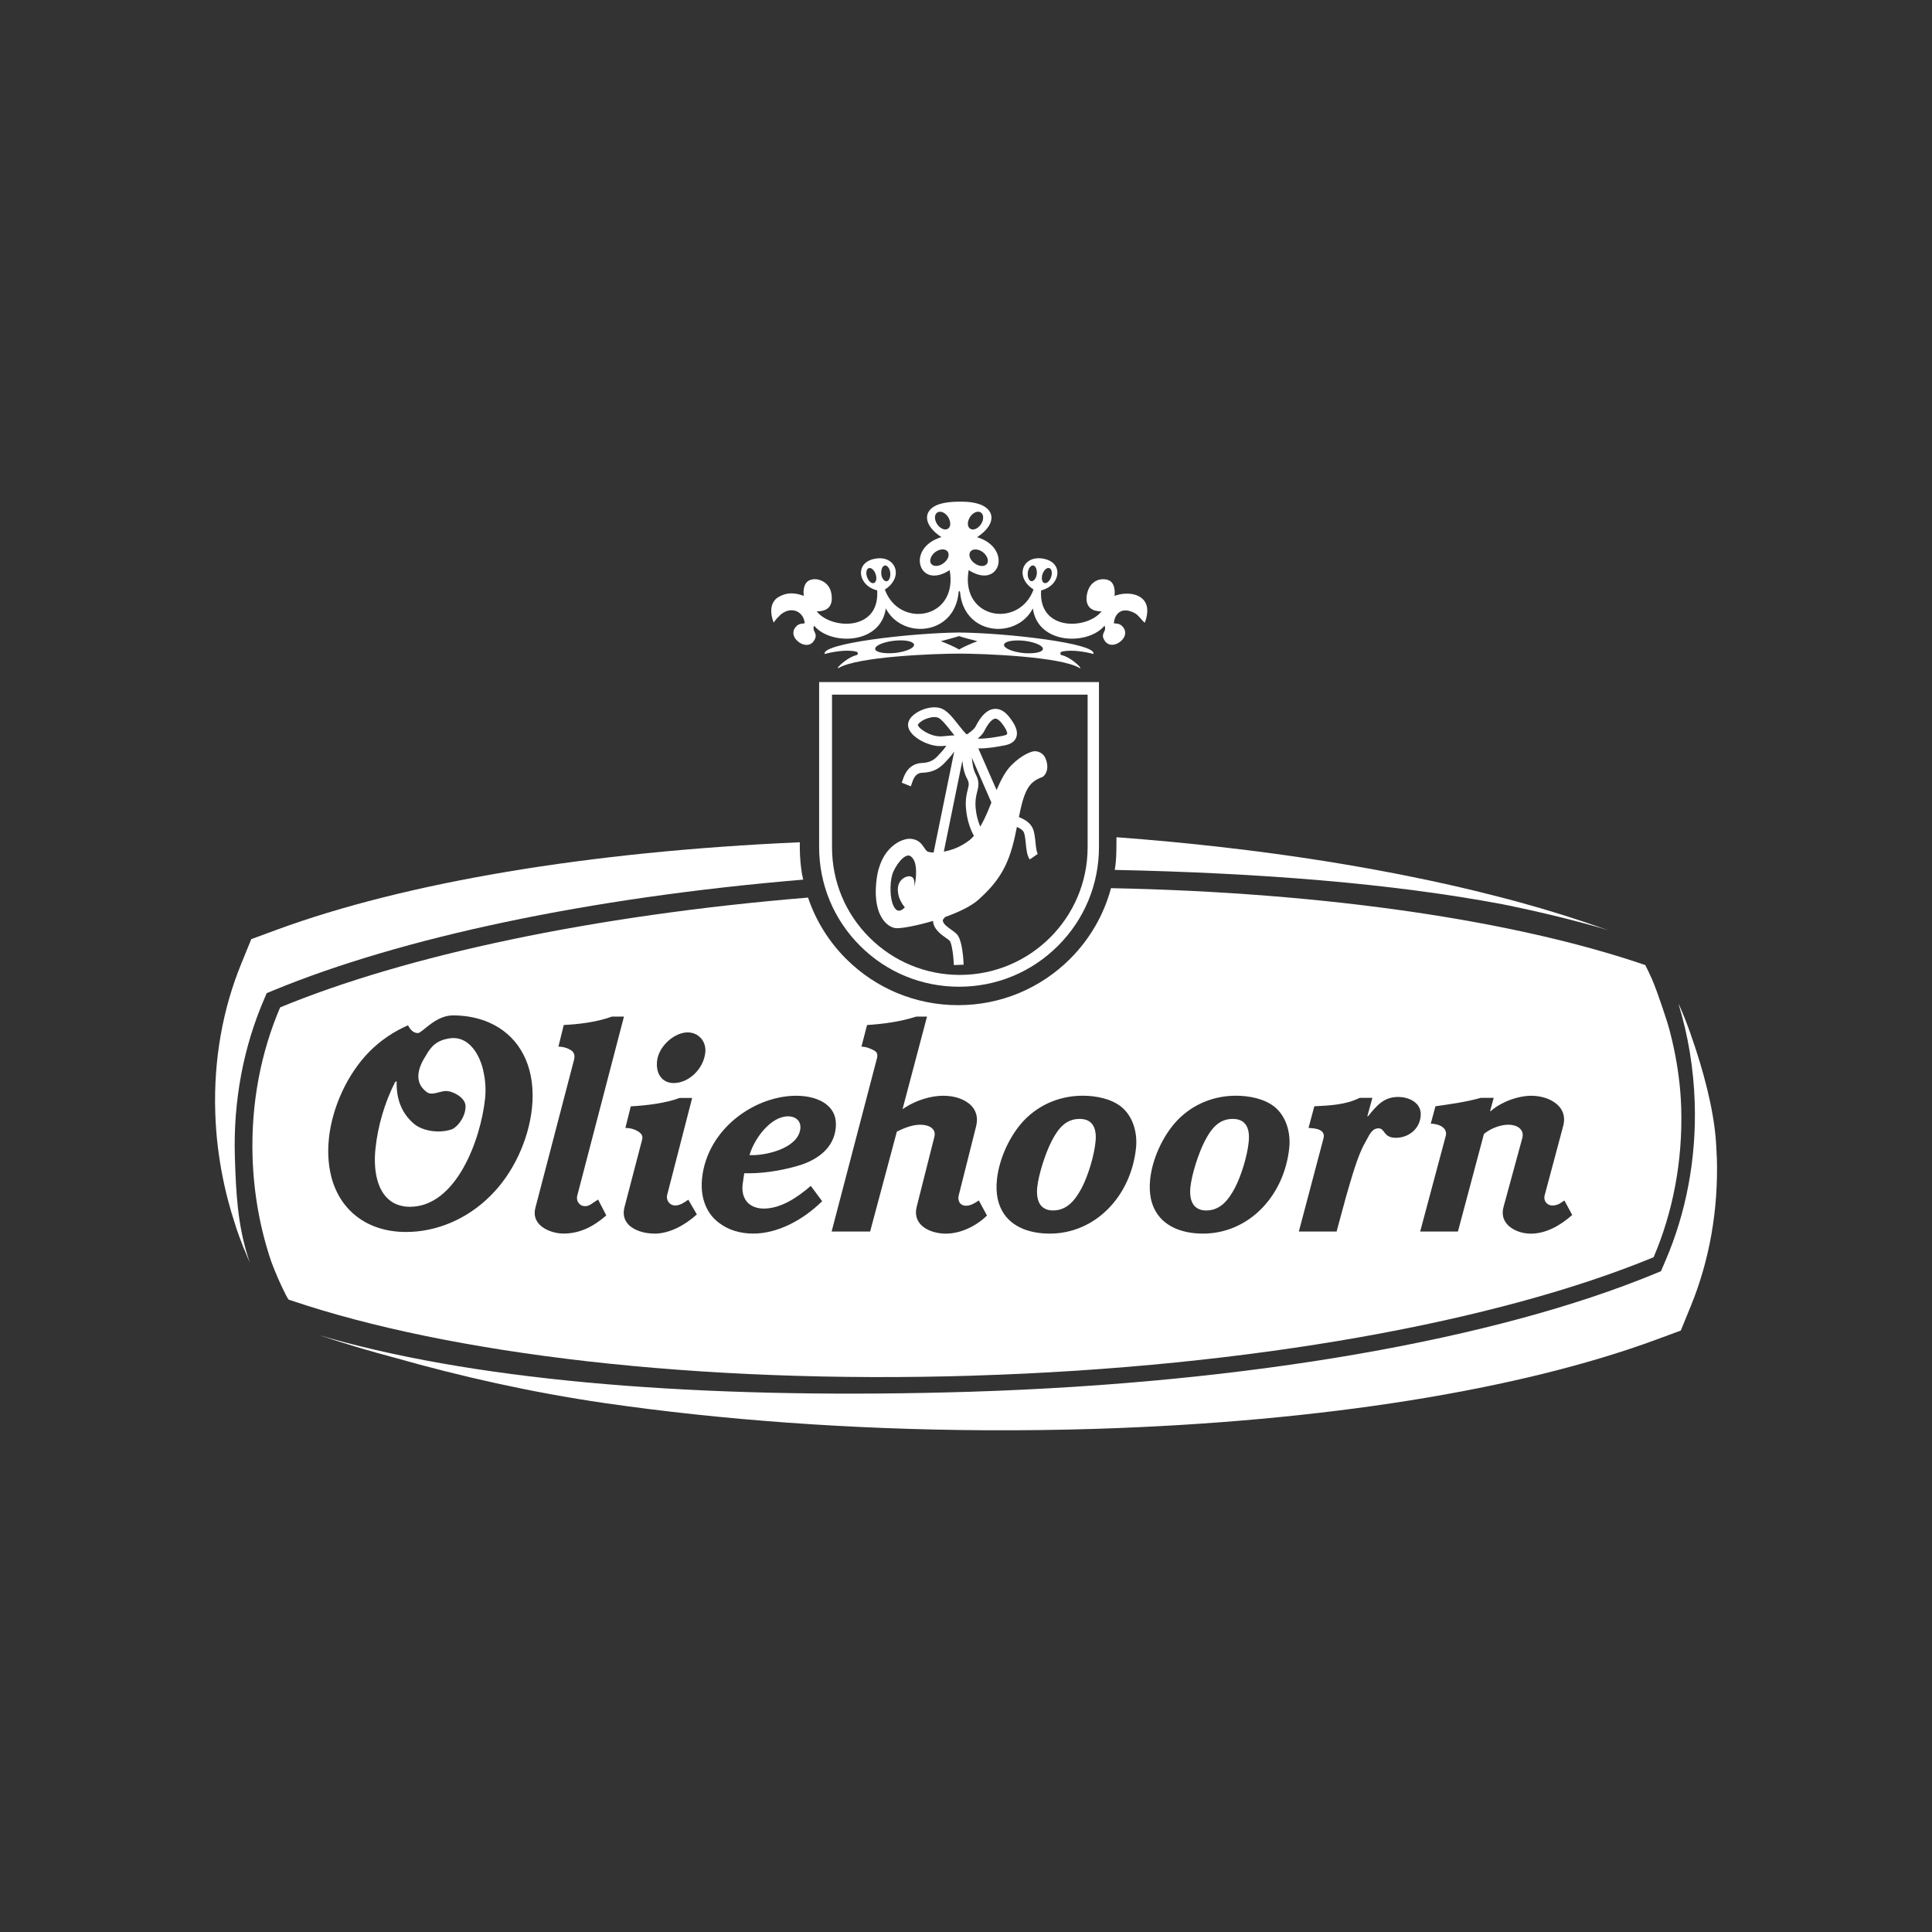 <?xml version="1.0" encoding="UTF-8"?>
<svg id="Laag_1" xmlns="http://www.w3.org/2000/svg" width="100" height="100" version="1.1" viewBox="0 0 100 100">
  <rect x="0" y="0" width="100" height="100" fill="#333333" stroke="none"/>
  <!-- Generator: Adobe Illustrator 29.2.0, SVG Export Plug-In . SVG Version: 2.1.0 Build 108)  -->
  <path d="M44.526,55.228c-18.773,1.57-35.06,5.063-46.216,9.663l-.576.239-.243.572c-1.759,4.095-2.686,8.778-2.532,13.725.1,3.177.247,5.798,1.093,8.559.07.22.137.439.213.655-.147-.326-.283-.659-.417-.991-.06-.143-.123-.286-.183-.429-.023-.06-.043-.12-.063-.176-.17-.436-.333-.871-.483-1.314-.007-.02-.013-.04-.02-.06-.057-.166-.107-.339-.16-.509-.2-.615-.387-1.237-.553-1.869-.047-.173-.093-.349-.137-.525-.01-.037-.017-.07-.027-.106-.003-.01-.003-.023-.007-.033-.11-.452-.21-.908-.303-1.367-.047-.23-.093-.462-.133-.692-.043-.233-.083-.466-.12-.699-.037-.233-.073-.469-.103-.702-.06-.416-.11-.832-.153-1.251-.01-.106-.02-.216-.03-.323-.017-.186-.033-.373-.047-.562-.037-.502-.063-1.005-.08-1.504-.143-4.62.656-9.011,2.252-12.926l.89-2.182,2.212-.815c5.621-2.066,12.415-3.772,20.112-5.063,7.694-1.291,16.294-2.165,25.52-2.571v.496c0,.422.023.842.06,1.257.013.146.03.293.047.439,0,.02.003.037.007.057.02.166.047.329.07.492,0,0,.11.516.11.516Z" display="none" fill="#fff"/>
  <path d="M114.786,59.645c-2.832-.838-5.924-1.593-9.233-2.265h-.003c-9.64-1.816-21.072-2.731-33.844-3l.067-.472c.03-.263.047-.522.06-.785.003-.06.003-.12.003-.176.007-.16.013-.319.013-.479v-.239s0-.296.003-.456v-.243c6.351.472,12.425,1.174,18.11,2.072,2.083.333,4.109.688,6.081,1.068h.004c.416.083.829.163,1.242.246.01.003.024.003.034.007,1.229.246,2.432.502,3.615.768.017.007.037.01.053.013.35.08.697.16,1.043.24.097.023.194.047.29.07.33.076.657.156.983.233.077.02.157.04.233.06.607.146,1.207.299,1.8.452.116.03.233.06.35.093.246.063.493.13.739.196.194.053.387.103.58.156.22.063.44.123.66.186.233.063.463.13.693.196.183.053.367.103.546.156.394.116.787.233,1.173.353.13.04.257.08.387.12.286.09.573.18.856.269.143.047.287.093.43.14.14.043.28.09.42.136.09.027.176.057.263.087.05.017.1.033.15.05.123.043.25.083.373.126.377.126.743.253,1.11.383,0,0,.002.001.006.003l.047.017c.223.07.443.143.663.22Z" display="none" fill="#fff"/>
  <path d="M46.406,35.546c.53-.146,1.886-.432,2.772-.2.07.023.117.08.117.146,0,.08-.053.14-.12.153-.716.166-1.523.911-1.633,1.104.027.017.047.033.047.033,1.626-1.015,8.424-1.271,10.539-1.271,2.116,0,8.91.256,10.536,1.271,0,0,.02-.017.05-.033-.113-.196-.92-.938-1.636-1.104-.067-.01-.117-.073-.117-.153-.003-.067.043-.12.113-.146.886-.229,2.243.053,2.769.2.326-.921-7.5-1.833-11.716-1.873-4.218.04-12.045.951-11.722,1.873ZM62.126,34.601c.17-.15.583-.239,1.103-.239.18,0,.37.01.563.03.933.106,1.673.432,1.646.715-.007.043-.023.093-.083.146-.227.196-.92.279-1.666.206-.95-.11-1.673-.429-1.643-.725,0-.017.013-.073.08-.136,0,0,0,.003-0.0.003ZM56.589,34.418c.07-.02.16-.043.273-.076.153-.04.906-.233,1.259-.359.333.123,1.113.319,1.263.356.14.04.243.07.32.09.007,0,.013.003.02.007-.44.143-1.38.575-1.596.722-.227-.153-1.16-.579-1.596-.722.02-.003.04-.01.063-.017h-.007ZM52.457,34.392c.193-.02.383-.033.563-.033.61,0,.966.123,1.1.243.063.053.077.103.077.133.03.296-.693.612-1.639.722-.763.076-1.443-.01-1.669-.206-.063-.053-.077-.096-.08-.136-.03-.293.71-.619,1.646-.722,0,0,.003,0,.003-0Z" display="none" fill="#fff"/>
  <path d="M45.919,37.994v14.396c0,3.25,1.27,6.313,3.572,8.612,2.309,2.305,5.371,3.566,8.634,3.566s6.318-1.264,8.627-3.566c2.306-2.299,3.575-5.362,3.575-8.612v-14.396h-24.407ZM69.337,52.404c0,6.147-4.998,11.133-11.149,11.133-2.976,0-5.775-1.164-7.88-3.26-2.109-2.102-3.265-4.906-3.265-7.874v-13.312h22.295v13.312Z" display="none" fill="#fff"/>
  <path d="M71.699,30.191c0-.05,0-.096-.007-.14,0,.05,0,.093-.007.143.003,0,.007,0,.01-.003h.003Z" display="none" fill="#fff"/>
  <path d="M44.56,30.194c-.007-.053-.003-.1-.007-.15,0,.047-.007.093-.007.146.003,0,.007,0,.01.003h.003Z" display="none" fill="#fff"/>
  <path d="M73.612,30.427c-.55-.21-1.273-.19-1.926.05.093-.991-.29-1.364-.75-1.434-.603-.096-.973.17-1.153.329-.217.18-.52.632-.543,1.314v.017c0,.07,0,.14.01.21.003.033.013.063.02.096.007.033.013.067.023.1.013.043.03.08.047.12.01.02.017.04.027.06.023.043.05.083.08.123.01.013.017.023.027.037.037.043.077.08.12.116.01.007.017.013.027.02.05.037.103.07.163.1.007,0,.013.007.02.01.063.03.137.057.213.077h.013c.15.037.317.063.52.057-1.23,1.59-5.521,1.766-5.271-1.826.113-.027.22-.06.32-.103.033-.013.06-.03.093-.043.067-.03.13-.063.193-.096.033-.02.06-.04.09-.06.053-.037.107-.076.157-.116.027-.023.05-.043.077-.067.047-.047.093-.093.133-.143.017-.02.037-.043.053-.063.043-.057.083-.12.117-.18.007-.013.017-.03.027-.043.383-.732.107-1.64-1.073-1.853-1.043-.19-1.713.363-1.796,1.068-.01.07-.01.143-.007.213,0,.03.007.063.01.096.003.04.01.083.02.123.01.04.02.083.033.123.01.03.02.06.03.09.017.05.04.096.063.143.01.017.02.037.03.053.14.259.363.506.68.718.03.02.057.043.09.063-1.19,3.247-5.868,2.668-5.731-1.021.003-.106.01-.213.023-.326.013-.113.027-.23.05-.349.093.063.187.116.277.163.03.017.057.03.087.043.06.03.12.06.18.083.033.013.063.027.093.037.057.02.11.04.163.057.03.01.06.017.09.027.057.013.113.027.167.033.023.003.047.01.07.013.077.01.15.017.22.017h.02c.063,0,.127-.007.187-.013.02,0,.037-.007.057-.01.047-.01.09-.02.133-.03.02-.007.037-.013.057-.02.043-.017.083-.033.123-.05.013-.007.03-.013.043-.02.047-.027.093-.053.137-.086.003,0,.007-.007.013-.007.1-.073.183-.163.253-.263,0-.003.007-.01.01-.013.03-.047.06-.093.087-.143,0-.007.007-.01.01-.017.027-.053.05-.11.067-.166.266-.825-.213-2.019-1.813-2.505.193-.126.367-.259.516-.393.013-.013.027-.023.04-.037.06-.057.12-.113.173-.166.013-.013.023-.03.037-.043.05-.057.097-.11.14-.166.01-.013.017-.023.027-.037.043-.057.083-.116.117-.173.007-.01.01-.017.013-.027.033-.06.067-.123.09-.183,0-.007.003-.01.007-.017.027-.063.047-.13.063-.193v-.007c.133-.552-.147-1.054-.843-1.367-.54-.22-1.146-.289-1.836-.289-.69,0-1.493.067-2.046.299h-.01c-.603.273-.883.689-.853,1.158.003.063.013.13.03.193v.01c.017.063.037.126.063.19,0,.007.003.013.007.02.027.06.057.12.09.18.007.01.01.02.017.03.033.057.07.11.113.166.01.013.02.027.03.043.04.053.087.106.133.156.017.017.027.033.043.05.05.053.103.103.16.156.017.017.033.033.05.05.15.133.32.263.513.389-1.599.486-2.079,1.68-1.813,2.505v.007c.02.057.04.11.067.163,0,.007.007.013.01.02.027.05.053.096.083.143,0,.003.007.01.01.013.07.1.153.186.253.263.003.003.01.007.013.01.043.03.087.06.133.083.013.007.03.013.043.023.04.02.08.037.123.05.02.007.037.013.057.02.043.013.087.023.133.03.02.003.037.007.057.01.06.01.12.013.187.013h.02c.07,0,.143-.007.22-.017.023,0,.047-.01.07-.013.053-.01.11-.02.167-.033.03-.007.06-.017.09-.027.053-.017.107-.033.163-.057.03-.013.063-.023.093-.037.06-.023.12-.053.18-.083.03-.013.057-.027.087-.043.09-.05.183-.103.277-.163.023.12.037.236.05.353.01.113.02.223.023.329.137,3.682-4.542,4.261-5.728,1.015.367-.226.613-.499.766-.785.01-.017.02-.037.03-.053.023-.05.043-.096.063-.146.01-.03.02-.06.03-.09.013-.04.023-.083.033-.123.01-.04.013-.08.02-.12.003-.033.01-.067.01-.096.003-.073,0-.143-.007-.213-.087-.705-.753-1.257-1.796-1.068-.79.14-1.173.592-1.229,1.094-.027.249.027.512.153.755.007.013.017.03.027.043.033.063.073.123.117.18.017.023.033.043.053.063.04.05.087.096.133.143.023.023.05.047.073.067.05.04.1.08.157.116.03.02.06.04.09.06.06.037.127.067.193.096.03.013.06.03.093.043.1.04.207.076.32.103v.037c0,.043,0,.083.003.126.117,3.423-4.062,3.23-5.278,1.666.203.003.37-.02.52-.057h.013c.077-.02.15-.047.213-.077.007,0,.013-.007.02-.01.06-.03.117-.063.167-.1.01-.007.017-.013.023-.02.043-.037.087-.076.12-.116.01-.01.017-.023.027-.037.03-.04.06-.08.083-.126.01-.02.017-.04.027-.06.017-.04.037-.08.047-.12.01-.033.017-.067.023-.1.007-.033.017-.063.02-.096.01-.07.013-.14.01-.21v-.01c0-.768-.327-1.141-.543-1.321-.183-.16-.68-.426-1.156-.329-.46.07-.843.442-.746,1.434-.656-.239-1.473-.402-2.349.2-.323.263-.513.665-.483,1.214v.037c.007.076.013.153.027.236.007.036.017.08.023.116.013.063.023.123.043.19.03.11.067.226.113.346.127-.196.28-.376.447-.529.047-.053.093-.103.14-.15.017-.013.033-.027.05-.04.033-.03.067-.06.103-.083.02-.013.043-.027.063-.04.033-.02.063-.043.097-.06.023-.013.047-.023.07-.033.033-.017.063-.03.097-.043.023-.01.05-.017.073-.027.033-.01.063-.02.097-.03.027-.007.05-.01.077-.017.03-.007.063-.013.093-.017.027,0,.05-.007.077-.007h.093c.027,0,.05,0,.077.003.03,0,.06.007.09.01.027.003.05.01.077.013.03.007.057.013.087.023.023.007.05.017.073.023.027.01.053.023.08.037.023.01.047.023.067.037.027.017.05.033.077.05.02.013.043.03.063.047.023.02.047.043.07.063.02.017.037.037.057.057.023.023.043.053.063.08.017.02.033.04.047.063.02.033.037.067.057.103.01.023.023.043.033.063.027.057.047.12.067.183v.003c.02.07.037.143.047.223.027.176-.516-.13-.9.535-.04.07-.063.143-.077.22-.067.343.14.695.446.921.007.003.013.01.02.017.033.023.067.043.103.066.017.01.033.02.05.03.03.017.06.03.09.043.023.01.047.02.07.03.027.01.053.02.083.027.027.007.057.013.083.02.027.007.05.01.077.013.03.003.06.007.09.007h.07c.03,0,.063-.007.093-.01.02-.003.043-.007.063-.013.033-.007.063-.02.093-.033.02-.007.04-.013.057-.023.033-.017.063-.04.093-.063.013-.01.03-.02.043-.03.043-.037.083-.08.12-.13.043-.06.077-.117.107-.17.007-.013.013-.023.017-.037.023-.05.043-.1.053-.143v-.01c.01-.043.013-.083.013-.123v-.02c0-.04-.007-.08-.017-.116-.067-.253-.273-.429-.117-.749.087.106.187.21.297.303,1.646,1.4,5.538,1.174,5.951-1.813.486.945,1.349,1.52,2.289,1.713.087.017.17.033.257.043,1.729.229,3.612-.808,3.805-3.193l.06-.096.067.096c.19,2.385,2.069,3.423,3.799,3.193.087-.01.173-.027.257-.043.94-.196,1.806-.772,2.293-1.713.41,2.987,4.298,3.213,5.948,1.813.11-.093.21-.193.3-.303.18.366-.12.546-.137.865v.017c0,.04,0,.08.013.123v.007c.01.043.03.093.053.143.007.01.01.023.017.033.027.053.06.11.103.17.037.05.08.093.123.13.013.013.03.02.043.03.03.023.06.043.093.063.02.01.037.017.057.023.03.013.06.027.093.033.02.007.043.01.063.013.03.007.063.01.093.01h.07c.03,0,.06,0,.09-.007.027,0,.05-.007.077-.013.027-.007.057-.013.083-.02.027-.007.057-.017.083-.027.023-.01.047-.02.07-.03.03-.013.06-.027.09-.043.017-.01.033-.02.05-.03.033-.02.07-.04.1-.063.007-.007.013-.01.02-.017.307-.226.513-.576.447-.921-.013-.073-.037-.146-.077-.216-.383-.665-.926-.359-.903-.536.023-.153.057-.289.1-.406.01-.023.02-.043.03-.067.013-.033.027-.066.043-.093.013-.023.027-.043.04-.063.017-.027.03-.05.047-.073.013-.02.03-.037.047-.053.017-.02.033-.04.053-.06.017-.017.033-.03.053-.047.02-.017.04-.033.06-.047.02-.013.037-.023.057-.037.02-.013.043-.023.063-.033.02-.01.04-.017.06-.027.023-.01.047-.017.07-.023.02-.007.043-.01.063-.017.023-.007.047-.01.073-.013.023,0,.043-.007.067-.007h.143c.027,0,.053.003.08.007.023,0,.047.003.067.01.027.003.057.01.083.017.023.003.043.01.067.017.03.007.057.017.087.027.02.007.043.013.063.02.03.01.06.023.093.037.02.01.04.017.06.027.033.017.067.033.1.05.017.01.033.017.05.027.05.027.1.057.147.09.083.073.16.15.23.223.21.223.373.439.497.522.037-.097.067-.19.097-.283.003-.017.01-.03.013-.047.027-.097.05-.19.067-.279v-.007c.147-.788-.08-1.454-.87-1.77,0,0,.003-.01.003-.01ZM65.352,28.787c.01-.067.023-.14.05-.21.12-.359.386-.592.593-.519h.007c.023.007.047.02.067.033.003,0,.007.007.01.01.017.017.033.033.05.053v.007c.033.05.057.11.07.18.027.14.013.313-.047.486-.123.369-.387.595-.596.526-.163-.05-.24-.289-.2-.569,0,0-.003.003-.003.003ZM60.194,26.658c.053.04.103.083.147.13.01.01.02.02.03.033.033.037.067.077.093.116.007.01.01.017.017.027.03.043.057.09.077.133,0,.003.003.007.007.013.023.05.04.103.053.153.037.156.02.306-.063.419-.197.269-.683.246-1.083-.053-.337-.246-.503-.605-.423-.875.013-.047.033-.093.063-.136.197-.269.68-.256,1.083.04ZM58.904,24.037c.01-.063.03-.13.057-.196.007-.017.013-.03.017-.047.027-.067.06-.133.103-.2.063-.096.14-.183.22-.249.24-.206.53-.273.723-.14.047.03.08.07.11.116.007.01.013.02.02.03.027.047.047.1.06.156.04.21-.017.476-.173.715-.257.389-.68.572-.946.396-.167-.11-.23-.336-.19-.582ZM56.772,27.626c-.396.299-.88.323-1.08.053-.087-.116-.103-.266-.063-.419.013-.05.03-.103.053-.153,0-.003,0-.007.003-.01.02-.047.047-.09.077-.136.007-.007.01-.017.017-.023.027-.04.06-.08.097-.116.01-.01.017-.02.027-.033.043-.047.093-.086.147-.13.4-.296.886-.309,1.083-.04.03.04.05.09.063.136.077.269-.087.629-.426.872,0,0,.003,0,.003-0ZM57.155,24.619c-.263.176-.686-.01-.943-.396-.16-.239-.22-.509-.177-.718.01-.057.033-.11.06-.156.007-.01.013-.02.02-.03.03-.043.063-.083.11-.113.2-.13.486-.067.726.14.08.07.153.153.217.249.043.063.077.133.103.2.007.017.013.03.017.047.023.067.043.133.057.196.043.249-.02.476-.19.585,0,0,0-.003,0-.003ZM50.694,29.356c-.207.07-.47-.156-.596-.526-.06-.173-.073-.346-.05-.486.013-.07.037-.133.07-.183v-.003c.013-.02.03-.037.05-.053.003,0,.007-.007.01-.01.02-.017.043-.027.067-.033h.007c.207-.073.47.16.593.519.023.07.04.14.05.21.04.279-.037.519-.2.569v-.003ZM51.34,28.551c-.01-.09-.007-.18.003-.259.007-.06.02-.113.037-.166,0-.01.007-.017.01-.027.017-.047.04-.093.063-.13.023-.037.053-.063.083-.086.007-.007.013-.01.023-.017.033-.02.067-.033.103-.04.027,0,.053,0,.08.007.01,0,.02.01.03.013.017.007.03.01.047.02.017.01.033.023.047.037.007.007.017.01.023.02.02.02.04.043.057.067,0,.003.007.007.007.01.083.113.143.276.167.459v.017c.04.373-.103.702-.32.728-.217.013-.426-.263-.466-.649l.007-.003ZM64.439,29.199c-.213-.027-.36-.356-.32-.728v-.02c.023-.183.083-.343.167-.456,0-.003.007-.007.01-.01.017-.023.037-.047.057-.067.007-.007.017-.013.023-.02.017-.013.03-.027.047-.037.017-.01.03-.013.047-.02.01-.003.02-.01.03-.013.027-.007.053-.01.08-.007.037.003.07.02.103.04.007.003.017.01.023.017.03.023.06.05.083.086.027.037.047.083.063.13,0,.01.007.017.01.027.017.05.03.106.037.166.01.08.013.17.003.259-.04.386-.25.662-.466.649,0,0,.003.003.003.003Z" display="none" fill="#fff"/>
  <path d="M121.111,66.767c-.074-.236-.15-.469-.23-.702.07.21.153.462.226.705l.004-.003Z" display="none" fill="#fff"/>
  <path d="M40.105,79.258c1.343,0,3.999-.649,4.175-2.312.003-.047.007-.093.007-.14,0-.037-.003-.07-.007-.103l-.01-.07c-.027-.17-.097-.309-.193-.419-.203-.233-.53-.343-.873-.343-1.503,0-2.936,1.929-3.359,3.376.01,0,.027.003.047.003.067.003.137.007.213.007Z" display="none" fill="#fff"/>
  <path d="M65.538,83.884s.003.007.007.007c.043.027.09.05.14.07.03.013.063.027.097.04.057.02.12.036.183.05.043.007.083.013.13.017.027,0,.05.007.077.007.047.003.093.007.143.007,1.19,0,1.899-.832,2.496-1.936.576-1.104,1.086-2.801,1.213-4.018.017-.156.027-.306.027-.446,0-.116-.007-.233-.02-.339-.01-.083-.023-.163-.04-.236-.007-.04-.017-.076-.03-.113-.013-.053-.033-.103-.053-.15-.017-.043-.037-.083-.06-.123-.003-.007-.007-.013-.007-.017-.023-.04-.047-.08-.073-.117,0,0-.007,0-.007-.007-.023-.037-.053-.07-.087-.103v-.003c-.223-.239-.56-.376-1.036-.376-1.21,0-1.883.848-2.459,1.982-.526,1.035-1.113,2.851-1.233,3.982-.083.808.07,1.503.596,1.823,0,0-.003,0-.003-0Z" display="none" fill="#fff"/>
  <path d="M78.883,83.871s.003.003.007.003c.023.02.047.033.073.043.027.02.057.033.087.043.03.013.063.027.097.04.027.01.057.02.087.023.073.02.147.037.227.043.023,0,.05.007.073.007.047.003.093.007.143.007,1.19,0,1.899-.832,2.496-1.936.576-1.104,1.09-2.801,1.216-4.018.017-.15.023-.296.023-.436,0-.066-.003-.13-.007-.19-.003-.11-.017-.216-.037-.316-.007-.04-.017-.076-.027-.113-.007-.04-.02-.08-.033-.12-.01-.037-.023-.073-.04-.106-.017-.05-.04-.093-.063-.136-.02-.037-.043-.073-.067-.106-.007-.01-.017-.02-.027-.033-.02-.033-.047-.066-.08-.096-.223-.239-.56-.376-1.036-.376-1.21,0-1.883.848-2.459,1.982-.53,1.035-1.11,2.851-1.229,3.982-.083.798.067,1.483.576,1.809v0Z" display="none" fill="#fff"/>
  <path d="M59.434,98.487c24.294-.755,45.776-4.75,59.271-10.325,1.662-3.885,2.549-8.342,2.406-13.069-.12-3.835-1.103-7.068-1.23-7.471,0,.017-.783-2.488-1.323-3.722-.186-.412-.376-.822-.58-1.221-11.255-3.855-27.739-6.333-46.602-6.709-.616,2.308-1.829,4.427-3.569,6.167-2.616,2.604-6.081,4.038-9.763,4.038-3.682,0-7.154-1.434-9.766-4.035-1.533-1.533-2.656-3.36-3.325-5.349-18.78,1.547-35.057,5.04-46.043,9.577-1.666,3.885-2.552,8.342-2.406,13.066.103,3.233.676,6.31,1.643,9.144.37.985.786,1.939,1.25,2.854.067.136.17.286.24.419.07.027.147.05.217.073,13.825,4.683,35.413,7.311,59.581,6.563ZM99.675,74.996c1.08-.16,2.559-.343,3.955-.735h1.127l-.31,1.128.04.04c.27-.25.593-.462.936-.645h.003c.097-.05.194-.1.294-.146.116-.053.233-.106.349-.153.074-.03.15-.057.224-.083.073-.027.15-.05.223-.073.053-.017.103-.03.153-.046.05-.013.1-.027.15-.037.05-.013.1-.027.15-.037.373-.087.74-.13,1.08-.13.203,0,.413.017.62.05h.01c.083.013.169.03.253.05.02.003.04.01.056.013.147.037.294.08.43.13.05.02.1.04.147.06.093.04.18.083.266.13.097.057.187.113.277.176.606.439.956,1.114.71,2.036l-1.613,6.031c-.097.349.063.665.333.812h.004c.02.01.04.02.063.027,0,0,.003-.003.003,0,.057.023.117.04.177.047.03.003.063.007.093.007.297,0,.553-.086.806-.276l.244-.16.679,1.264c-1.056.945-2.315,1.63-3.612,1.63-.613,0-1.262-.183-1.739-.529,0,0-.003-.003-.007-.007-.086-.063-.166-.13-.239-.2-.017-.02-.03-.033-.047-.05-.02-.023-.04-.047-.063-.073-.04-.047-.08-.1-.117-.156-.033-.05-.063-.103-.09-.156-.027-.057-.05-.116-.073-.176-.02-.053-.034-.11-.047-.166v-.02c-.007-.033-.013-.067-.017-.1-.026-.21-.01-.442.057-.692l1.629-5.978c.014-.053.027-.103.034-.156.016-.106.013-.203-.004-.293,0-.023-.006-.047-.016-.07-.007-.023-.014-.046-.024-.07-.003-.02-.013-.04-.023-.057-.02-.043-.047-.083-.077-.12-.01-.013-.02-.027-.033-.04,0-.003-.007-.01-.01-.013-.236-.259-.653-.379-1.056-.379-.69,0-1.556.323-2.129.808l-2.269,8.509h-3.293l2.226-8.323c.037-.136.04-.259.014-.366-.007-.036-.017-.073-.034-.106-.026-.073-.07-.14-.123-.2-.003,0-.003-.003-.007-.003-.263-.296-.779-.409-1.153-.409l.41-1.517v-0ZM89.926,77.471s0-.01-.003-.013c-.003-.027-.01-.05-.02-.073-.007-.023-.017-.043-.03-.063-.007-.023-.02-.043-.037-.06-.003-.003-.003-.007-.007-.01-.237-.306-.82-.339-1.223-.369l.507-1.886c1.303-.07,2.706-.113,3.955-.735h1.109l-.436,1.583.033.046c.84-1.035,1.43-1.71,2.662-1.71.057,0,.11.003.167.007.053.003.11.007.163.017.007-.003.014,0,.02,0,.04.007.084.013.127.02.06.01.117.023.173.037.064.017.124.033.183.053.067.023.134.05.197.076.063.03.127.06.187.097h.006c.054.033.107.066.157.106.007.003.013.007.02.013.053.04.103.08.15.126.283.269.45.649.396,1.144-.123,1.197-1.153,1.866-2.155,1.866-1.13,0-.92-.825-1.527-.825-.606,0-.833.678-1.139,1.207-.707,1.191-1.273,3.376-1.686,4.757l-.823,3.037h-3.292l2.143-8.096c.027-.096.04-.18.037-.256,0-.033-.003-.066-.01-.096h-.003ZM74.792,81.366c.187-1.79,1.11-3.819,2.376-5.153,1.426-1.474,3.269-2.139,5.105-2.139,1.146,0,2.472.256,3.359.961.983.785,1.44,2.192,1.293,3.596-.45,4.251-3.582,7.468-7.524,7.468-1.876,0-3.499-.659-4.228-2.132-.003-.01-.007-.017-.013-.027-.04-.083-.08-.17-.113-.259-.01-.027-.02-.057-.03-.083-.027-.076-.057-.153-.08-.233-.033-.113-.063-.226-.087-.346-.097-.486-.123-1.038-.057-1.657v.003ZM61.43,81.366c.19-1.79,1.106-3.819,2.372-5.153,1.426-1.474,3.272-2.139,5.105-2.139,1.146,0,2.476.256,3.359.961.983.785,1.439,2.192,1.293,3.596-.447,4.251-3.579,7.468-7.521,7.468-1.923,0-3.582-.682-4.282-2.232-.027-.063-.057-.13-.083-.196-.077-.196-.14-.409-.187-.635-.1-.492-.123-1.044-.057-1.67ZM31.781,71.065c.137-1.314,1.513-2.515,2.679-2.515.157,0,.31.023.453.066.093.027.18.063.263.106.003,0,.01.007.013.007.123.063.24.146.34.246.003.003.003.007.007.007.323.313.51.778.453,1.324-.153,1.444-1.45,2.664-2.759,2.664-.323,0-.596-.083-.816-.229-.007,0-.013-.007-.017-.013-.033-.017-.063-.04-.09-.063-.02-.017-.037-.03-.053-.047-.053-.047-.1-.1-.14-.156-.027-.03-.05-.06-.07-.093-.017-.023-.033-.05-.047-.076-.013-.017-.02-.033-.027-.05-.017-.03-.033-.063-.05-.096-.02-.05-.04-.1-.057-.153-.03-.1-.057-.203-.073-.313-.03-.19-.033-.399-.01-.615ZM20.869,75.176c-.293,2.774-1.653,5.705-3.625,7.634-2.062,2.062-4.738,3.15-7.351,3.15-1.736,0-3.222-.492-4.355-1.39-.193-.146-.377-.309-.546-.489-.517-.519-.94-1.144-1.25-1.863-.16-.356-.29-.735-.386-1.134-.033-.133-.063-.27-.09-.409-.057-.273-.097-.559-.123-.852-.043-.469-.053-.961-.027-1.474.013-.193.027-.386.047-.585.286-2.694,1.619-5.598,3.519-7.528.976-.988,2.146-1.773,3.385-2.308,0,0,.037.09.11.206.077.12.197.266.36.366,0,0,.002.001.007.003.113.063.24.106.39.106.4-.043,1.519-1.543,3.049-1.543.117,0,.233.003.347.007.117.003.23.01.343.02.11.007.22.02.33.033.067.007.133.013.197.023.08.01.157.023.233.037.027,0,.05.007.073.013.073.01.147.023.22.04.057.013.113.027.17.04.057.01.113.023.167.04.087.02.17.043.25.07.09.023.18.053.27.083.1.033.197.07.293.106.093.037.19.076.283.12.28.12.546.263.8.423,2.092,1.304,3.259,3.769,2.912,7.055ZM23.641,86.1c-.603,0-1.319-.183-1.836-.552-.007,0-.01-.007-.017-.01-.043-.033-.087-.066-.13-.103-.01-.01-.023-.02-.033-.03-.037-.033-.07-.067-.103-.1-.04-.04-.077-.083-.11-.126-.003-.007-.01-.013-.013-.02-.033-.04-.06-.083-.087-.126-.007-.007-.01-.017-.013-.027-.027-.043-.05-.087-.073-.133-.003-.013-.01-.027-.017-.043-.017-.043-.033-.09-.047-.136-.003-.007-.003-.013-.007-.023-.013-.047-.023-.093-.03-.143-.003-.01-.003-.02-.003-.03-.01-.063-.013-.126-.013-.19,0-.136.017-.279.057-.432l3.375-12.93c.03-.126.047-.259.03-.389-.007-.033-.013-.067-.023-.1-.013-.037-.027-.073-.047-.106-.013-.033-.033-.063-.06-.093-.037-.05-.087-.093-.147-.133-.317-.21-.72-.326-1.116-.326l.466-1.889c1.326-.066,2.886-.25,4.208-.735h1.043l-4.069,15.597c-.103.363.057.715.35.865.093.05.203.076.32.076.293,0,.493-.14.743-.319l.4-.256.713,1.384c-1.126.981-2.312,1.58-3.712,1.58ZM31.538,86.1c-.66,0-1.436-.166-1.979-.555-.08-.057-.157-.12-.223-.183-.02-.02-.037-.04-.057-.057-.04-.043-.08-.09-.113-.136-.037-.05-.07-.1-.1-.153-.03-.05-.057-.103-.08-.16-.003-.007-.003-.01-.007-.013-.02-.053-.04-.106-.053-.163-.017-.06-.03-.123-.037-.186-.01-.067-.013-.133-.013-.203,0-.153.023-.316.067-.489l1.536-5.881c.017-.073.027-.136.027-.196,0-.033-.003-.066-.01-.096-.003-.033-.013-.063-.027-.09-.013-.033-.03-.063-.047-.093-.017-.023-.033-.047-.057-.07h-.003c-.033-.04-.077-.08-.127-.12-.333-.229-.713-.369-1.213-.369l.47-1.886c1.383-.07,3.159-.299,4.265-.735h1.09l-2.183,8.462c-.083.356.087.688.367.835.047.027.1.047.153.06.027.007.057.013.087.017.03.003.06.007.09.007.436,0,.776-.249,1.156-.506v.007l.74,1.281c-1.06.951-2.389,1.676-3.722,1.676l.003-.003 0.0 0ZM39.931,83.598c.037.027.077.05.12.073.09.05.183.093.283.126.05.02.103.033.157.047.073.02.147.037.223.047.033.007.07.01.103.01.033.007.07.01.103.01.053.003.11.007.167.007,1.476,0,2.912-.941,4.105-1.979l.153.206.836,1.131c-1.653,1.633-3.862,2.824-6.011,2.824-1.139,0-2.176-.316-2.969-.925.007.007.013.013.017.017-.06-.043-.117-.09-.173-.136-.393-.329-.72-.738-.95-1.224-.07-.136-.127-.283-.177-.432-.023-.063-.043-.126-.06-.193-.01-.023-.017-.05-.023-.076-.017-.063-.033-.13-.047-.2-.01-.043-.02-.087-.027-.136-.013-.053-.023-.11-.03-.166-.06-.416-.07-.868-.02-1.354.223-2.139,1.363-3.938,2.902-5.203.193-.156.39-.309.596-.449.203-.14.413-.273.626-.396.533-.309,1.096-.562,1.669-.748.343-.113.69-.203,1.04-.269.463-.087.926-.133,1.386-.133.24,0,.49.013.74.047.06.01.123.017.183.027.07.013.14.023.207.037.117.027.233.053.347.087h.007c.18.053.353.113.52.19.28.123.536.279.753.482.486.436.773,1.071.68,1.956-.18,1.75-1.579,2.718-3.026,3.2-1.273.416-3.099.735-4.415.735h-.54l-.143.988c-.09.832.183,1.437.686,1.776v-0ZM47.009,85.92l3.962-15.138c.047-.21.03-.373-.063-.496-.047-.063-.113-.116-.203-.163-.313-.163-.676-.326-1.093-.326l.49-1.889c1.369-.09,2.846-.273,4.292-.735h.936l-2.136,8.073c.067-.047.133-.09.203-.133,1.01-.652,2.269-1.038,3.365-1.038.107,0,.213.003.32.013.107.007.217.017.323.033.043.007.087.013.133.023.06.01.123.023.183.037h.007c.1.023.197.05.293.08.137.043.27.093.4.15.033.017.067.033.097.05.033.013.067.033.097.05.043.02.083.047.123.07.09.057.177.117.257.18.033.027.067.057.1.083l.013.013c.473.439.716,1.068.497,1.909l-1.499,5.957c-.11.409.017.755.326.885.05.023.107.04.17.047.043.01.09.013.137.013.393,0,.773-.233,1.109-.462l.713,1.314c-.973.965-2.352,1.58-3.582,1.58-.67,0-1.403-.173-1.923-.552-.053-.037-.1-.076-.147-.12-.05-.04-.093-.083-.137-.13-.04-.043-.08-.093-.117-.143-.033-.043-.067-.093-.093-.143-.003-.003-.007-.01-.01-.017-.03-.053-.053-.106-.077-.163-.023-.053-.043-.113-.057-.173-.003-.003-.003-.007-.003-.013-.017-.06-.03-.123-.037-.186-.01-.066-.013-.133-.013-.203,0-.16.023-.333.07-.519l1.529-6.054c.01-.046.02-.09.027-.133.01-.087.01-.163,0-.236,0-.037-.01-.066-.023-.1-.01-.027-.017-.053-.03-.076-.01-.03-.027-.057-.043-.083-.01-.017-.02-.033-.037-.046-.223-.299-.7-.406-1.116-.406-.686,0-1.403.279-2.043.599l-2.332,8.718h-3.359Z" display="none" fill="#fff"/>
  <path d="M16.627,71.873c-.02-.09-.047-.183-.073-.273-.22-.772-.576-1.454-1.053-1.916-.406-.399-.903-.639-1.479-.639-.11,0-.223.01-.34.027-1.106.173-1.589.662-2.073,1.52-.556.855-1.113,2.185-.023,3.073.047.047.097.087.15.116v.003c.063.04.133.066.203.083.03.007.06.01.09.013.033.003.067.007.103.007.4,0,.846-.226,1.26-.226.057,0,.113.007.167.017.033.003.07.01.113.02.023.003.053.01.08.02.037.01.073.02.113.033.077.027.16.06.243.097.043.02.087.043.13.066.043.023.087.047.127.073.027.013.05.03.077.047.047.03.09.063.133.097.047.037.09.073.13.11l.007.007v.003c.22.206.377.462.373.755,0,.835-.563,1.64-1.113,1.966-.383.15-.816.219-1.253.219-.823,0-1.653-.249-2.153-.682-1.12-.975-1.529-2.235-1.489-3.706l-.14.083c-.91,1.803-1.503,3.825-1.709,5.805-.193,1.823.123,3.726,1.353,4.587.26.186.56.323.906.399.07.02.143.033.22.043.01.003.023.003.037.007.06.01.12.017.18.02.097.01.2.013.303.013,4.042,0,6.181-5.858,6.561-9.443.027-.233.037-.472.037-.712,0-.2-.007-.399-.023-.599-.03-.386-.09-.768-.18-1.134h.007v-0Z" display="none" fill="#fff"/>
  <path d="M124.213,79.454c-.017-.499-.044-1.001-.08-1.503-.214-2.791-1.107-6.154-2.163-9.141-.026-.076-.053-.156-.08-.236-.303-.855-.636-1.693-1.003-2.511,0-.003,0,0-.003,0,.07.21.153.462.227.705-.074-.236-.15-.469-.23-.702,0,.01,0,.033.006.043.817,2.694,1.306,5.578,1.4,8.585.153,4.946-.777,9.63-2.533,13.725l-.413.965-.576.236c-13.782,5.685-35.227,9.513-59.681,10.278-21.442.655-40.545-.629-54.486-4.298-.24-.063-.48-.126-.713-.193-.037-.01-.073-.02-.11-.03-.087-.023-.173-.047-.257-.073-.203-.057-.403-.11-.603-.17-.2-.057-.397-.113-.593-.17,2.099.705,4.328,1.37,6.678,1.993,5.508,1.563,11.726,2.987,18.23,3.932,10.09,1.457,21.375,2.305,33.257,2.368,3.245.017,6.441-.027,9.573-.123,19.796-.629,36.919-3.393,48.798-7.757l2.209-.815.893-2.182c1.593-3.912,2.396-8.306,2.253-12.926Z" display="none" fill="#fff"/>
  <path d="M121.111,66.767c-.074-.236-.15-.469-.23-.702.07.21.153.462.226.705l.004-.003Z" display="none" fill="#fff"/>
  <path d="M65.792,45.076c-.033-.193-.09-.346-.157-.479v-.007s-.017-.027-.023-.04c-.007-.013-.013-.027-.02-.04-.02-.03-.037-.057-.057-.083-.02-.027-.04-.05-.06-.073-.187-.21-.413-.286-.573-.313-.02-.003-.037-.007-.057-.007-.02-.003-.037-.003-.053-.003-.017-.003-.03-.003-.043-.003-.1,0-.173.017-.183.02-.087.017-.883.21-1.869,1.194-.327.326-.6.742-.853,1.224-.05.096-.1.196-.15.296-.097.206-.193.419-.29.639,0,.003-.003.007-.003.01l-1.593-3.629c.796.017,1.679-.15,2.176-.243l.12-.023c.536-.1.876-.333,1.013-.695.133-.359.05-.778-.27-1.297,0-.003-.003-.003-.003-.007-.023-.037-.047-.073-.073-.11-.077-.12-.163-.243-.267-.369-.403-.512-.846-.749-1.319-.699-.6.063-1.133.572-1.629,1.563-.063.123-.29.356-.73.655-.023-.01-.043-.02-.067-.027-.227-.226-.47-.532-.696-.822-.523-.665-1.02-1.297-1.606-1.45-.736-.196-1.666.12-2.209.536-.367.279-.566.602-.566.928,0,.04,0,.076.007.113.007.05.017.103.03.153.047.146.127.289.233.426.476.615,1.503,1.081,2.262,1.154.277.027.553.007.81-.02-.027.033-.057.076-.093.126-.083.123-.183.246-.303.379l-.12.133c-.417.466-.746.832-1.586.865-1.246.047-1.589,1.111-1.736,1.563-.017.06-.033.113-.053.156l.793.319c.023-.056.047-.13.073-.216.167-.519.353-.951.956-.971,1.2-.047,1.726-.632,2.186-1.151l.117-.126c.19-.206.33-.396.453-.572l-1.799,8.812c-.323-.013-.497-.07-.533-.093-.113-.073-.197-.196-.293-.343-.217-.319-.51-.758-1.279-.768-.633,0-2.516.659-2.872,3.579-.06.482-.077.915-.063,1.301,0,.057.007.116.01.173.007.117.017.23.03.336.01.08.02.153.033.226.03.176.067.339.11.489.03.103.06.196.093.289.017.043.037.086.053.13.057.126.117.246.18.349.02.037.04.07.063.103.023.033.043.067.067.096.313.429.687.642.993.708.07.013.153.02.25.02h.003c.493,0,1.749-.233,3.102-.635.007.09.02.173.04.253.05.19.147.359.263.509.22.289.527.509.773.682.157.11.307.216.383.299.027.03.053.086.08.163.017.043.033.096.05.153.013.053.027.113.04.176.003.003.003.007.003.013.01.037.017.076.023.116.037.18.067.393.093.615.01.083.02.17.027.256.01.103.017.21.023.316.007.097.013.196.017.293h.133l.72-.03c-.017-.432-.093-1.75-.423-2.408,0,0,0-.003-.003-.003-.02-.047-.047-.086-.07-.126-.027-.04-.053-.076-.083-.106-.14-.153-.326-.283-.52-.422-.057-.04-.113-.08-.163-.116-.083-.063-.157-.12-.223-.176-.057-.047-.11-.097-.153-.143-.117-.13-.18-.256-.18-.399.057-.066.127-.153.2-.256,1.156-.409,2.266-.928,2.919-1.517,1.809-1.626,2.606-2.997,3.156-5.435.07-.313.13-.609.19-.905.243.103.5.256.593.456.01.02.017.04.027.063.053.14.087.326.113.532.013.126.027.259.04.392.053.539.107,1.044.347,1.394l.023-.017.676-.469c-.113-.166-.16-.625-.197-.995-.047-.449-.09-.911-.257-1.267-.007-.013-.013-.027-.023-.04-.027-.053-.057-.103-.09-.15-.033-.047-.07-.09-.107-.133-.007-.007-.01-.013-.017-.02-.033-.037-.067-.07-.103-.103-.037-.037-.077-.07-.12-.103-.037-.027-.073-.053-.11-.08-.03-.023-.063-.043-.097-.06-.117-.073-.237-.133-.35-.183-.027-.01-.047-.02-.063-.027-.027-.013-.043-.02-.06-.027-.01-.003-.02-.007-.03-.01-.007-.003-.01-.007-.017-.007v-.033c.28-1.39.553-2.481,1.246-3.04.347-.279.713-.392.716-.392l.12-.053c.05-.037.503-.369.36-1.181v0ZM54.373,54.779c0,.043-.003.086-.007.126,0,.01-.003.02-.003.03,0,.043-.007.083-.01.123v.013c-.007.047-.01.093-.017.14-.003.027-.007.053-.01.076-.007.04-.01.08-.017.116-.01.073-.023.143-.033.206-.007.047-.013.087-.023.123-.003.013-.003.023-.007.037-.003.017-.007.033-.01.05-.003.013-.003.027-.007.036,0,0-.007.02-.007.023,0-.01.003-.023.007-.04.007-.07.013-.183.003-.326-.003-.05-.01-.106-.02-.166-.007-.033-.013-.067-.023-.103,0-.003-.003-.01-.003-.013-.157-.592-1.273-.256-1.386.652-.023.196-.017.382.013.559.01.047.02.093.03.14.007.023.01.043.017.063.017.06.033.116.053.173.067.19.153.353.237.482.017.03.037.06.053.087.02.027.037.053.053.076.007.01.013.017.02.027.013.017.023.033.037.047.05.063.083.1.083.1,0,0-.007.007-.017.02-.033.037-.11.116-.213.183-.027.017-.057.033-.087.047-.017.007-.033.013-.047.02-.017.007-.033.013-.05.013-.017.003-.033.007-.05.01-.087.013-.177-.003-.267-.067-.023-.017-.047-.037-.07-.063-.013-.013-.023-.027-.033-.04-.02-.023-.037-.047-.053-.07-.027-.037-.05-.076-.073-.12-.027-.047-.05-.097-.07-.15-.01-.027-.02-.053-.03-.083-.013-.033-.023-.067-.033-.103-.023-.07-.04-.143-.057-.22-.01-.037-.017-.076-.023-.113-.017-.08-.027-.16-.037-.243-.007-.04-.01-.083-.013-.123-.007-.08-.013-.16-.017-.239-.027-.542.03-1.101.137-1.474.227-.785,1.116-1.976,1.603-1.646.023.017.047.033.067.053.017.013.033.027.047.04.013.013.027.03.037.043.013.013.023.027.033.04.017.023.033.047.05.07,0,0,.003.007.007.01.02.03.033.06.05.09.02.033.037.07.05.11.133.333.157.755.137,1.148ZM60.317,42.282c.473-.951.826-1.081.953-1.098.2-.013.416.196.563.379.14.18.243.326.313.449.003.003.003.007.007.01.037.06.07.13.097.193.01.023.017.043.027.066.033.076.04.133.043.17.007.033.007.056,0,.07-.013.037-.107.11-.373.16l-.12.023c-.21.04-.416.076-.616.106-.45.07-.996.136-1.463.12.277-.233.466-.449.57-.649ZM57.118,42.688c-.28.03-.567.06-.823.037-.17-.017-.34-.053-.5-.106-.053-.017-.107-.033-.16-.057-.053-.02-.103-.04-.153-.063-.087-.036-.17-.08-.25-.123-.237-.133-.43-.279-.553-.403-.097-.1-.15-.183-.15-.239.007-.027.077-.166.343-.339.336-.216.76-.346,1.103-.346.093,0,.183.013.263.033.31.083.776.675,1.153,1.154.107.14.217.276.323.409-.203,0-.41.023-.596.043ZM59.021,51.792c-.08.063-.163.127-.253.186-.067.047-.133.09-.203.13-.103.066-.21.126-.317.18,0,0,0,.003-.003.003-.107.056-.217.106-.323.153-.087.037-.17.073-.257.103-.017.007-.033.013-.047.017-.283.103-.56.173-.823.223l1.616-7.93c.013.123.03.25.047.379.01.067.02.13.03.19.013.063.027.126.037.186.023.09.047.176.07.256.017.053.033.106.053.16.02.056.04.113.063.163.02.043.037.083.057.123.023.05.047.096.07.143.18.349.137.529.037.921-.09.356-.21.838-.157,1.577.09,1.234.506,2.112.696,2.451-.127.14-.253.273-.393.386ZM60.73,49.038c-.017.037-.033.073-.047.11-.057.136-.117.269-.173.399-.01.017-.017.033-.023.05-.11.246-.223.486-.346.712-.043.08-.087.156-.13.233-.01.023-.02.047-.033.067-.163-.386-.356-.975-.41-1.716-.043-.599.05-.975.133-1.307.113-.452.223-.885-.107-1.517-.24-.462-.287-.865-.337-1.331-.007-.05-.013-.103-.02-.156l.163.379,1.546,3.546c-.073.18-.143.356-.217.532Z" display="none" fill="#fff"/>
  <g>
    <path d="M41.572,45.53c-11.14.932-20.806,3.004-27.426,5.734l-.342.142-.144.339c-1.044,2.43-1.594,5.209-1.503,8.144.059,1.885.146,3.441.649,5.079.042.13.081.261.127.389-.087-.193-.168-.391-.247-.588-.036-.085-.073-.17-.109-.255-.014-.036-.026-.071-.038-.105-.101-.259-.198-.517-.287-.78-.004-.012-.008-.024-.012-.036-.034-.099-.063-.201-.095-.302-.119-.365-.229-.734-.328-1.109-.028-.103-.055-.207-.081-.312-.006-.022-.01-.041-.016-.063-.002-.006-.002-.014-.004-.02-.065-.268-.125-.539-.18-.811-.028-.136-.055-.274-.079-.411-.026-.138-.049-.276-.071-.415-.022-.138-.044-.278-.061-.416-.036-.247-.065-.493-.091-.742-.006-.063-.012-.128-.018-.191-.01-.111-.02-.221-.028-.334-.022-.298-.038-.596-.047-.892-.085-2.742.39-5.347,1.337-7.671l.528-1.295,1.313-.484c3.336-1.226,7.368-2.238,11.935-3.004,4.566-.766,9.669-1.285,15.144-1.526v.294c0,.251.014.499.036.746.008.087.018.174.028.261,0,.012.002.022.004.034.012.099.028.195.042.292l.065.306v0Z" fill="#fff"/>
    <path d="M83.265,48.151c-1.681-.497-3.515-.946-5.479-1.344h-.002c-5.721-1.078-12.505-1.621-20.084-1.781l.04-.28c.018-.156.028-.31.036-.466.002-.036.002-.071.002-.105.004-.095.008-.189.008-.284v-.142s0-.176.002-.27v-.144c3.769.28,7.373.697,10.747,1.23,1.236.197,2.438.409,3.608.634h.002c.247.049.492.097.737.146.006.002.014.002.02.004.729.146,1.443.298,2.145.456.01.004.022.006.031.008.208.047.414.095.619.142.058.014.115.028.172.041.196.045.39.093.583.138.046.012.093.024.138.036.36.087.716.178,1.068.268.069.018.138.036.208.055.146.038.293.077.439.116.115.032.23.061.344.093.131.038.261.073.392.111.138.038.275.077.411.116.109.032.218.061.324.093.234.069.467.138.696.209.077.024.153.047.23.071.17.053.34.107.508.16.085.028.17.055.255.083.083.026.166.053.249.081.053.016.104.034.156.051.03.01.059.02.089.03.073.026.148.049.221.075.224.075.441.15.659.227l.004.002.028.01c.132.041.263.085.393.13Z" fill="#fff"/>
    <path d="M42.687,33.85c.314-.087,1.119-.257,1.645-.118.042.014.069.047.069.087,0,.047-.032.083-.071.091-.425.099-.904.541-.969.655.016.01.028.02.028.02.965-.602,4.999-.754,6.254-.754,1.256,0,5.287.152,6.252.754,0,0,.012-.01.03-.02-.067-.116-.546-.557-.971-.655-.04-.006-.069-.043-.069-.091-.002-.04.026-.071.067-.087.526-.136,1.331.032,1.643.118.194-.547-4.451-1.088-6.952-1.111-2.503.024-7.148.565-6.956,1.111ZM52.016,33.29c.101-.089.346-.142.654-.142.107,0,.22.006.334.018.554.063.993.257.977.424-.004.026-.014.055-.049.087-.134.116-.546.166-.989.122-.564-.065-.993-.255-.975-.43,0-.01.008-.043.047-.081,0,0,0,.002 0.0.002ZM48.73,33.181c.041-.012.095-.026.162-.045.091-.024.538-.138.747-.213.198.073.66.189.749.211.083.024.144.041.19.053.004,0,.008.002.012.004-.261.085-.819.341-.947.428-.134-.091-.688-.343-.947-.428.012-.002.024-.006.038-.01h-.004ZM46.278,33.165c.115-.012.227-.02.334-.02.362,0,.573.073.653.144.038.032.045.061.045.079.018.176-.411.363-.973.428-.453.045-.856-.006-.991-.122-.038-.032-.046-.057-.047-.081-.018-.174.421-.367.977-.428h.002Z" fill="#fff"/>
    <path d="M42.398,35.303v8.543c0,1.929.753,3.747,2.12,5.111,1.37,1.368,3.188,2.116,5.123,2.116s3.749-.75,5.119-2.116c1.368-1.364,2.122-3.182,2.122-5.111v-8.543s-14.484,0-14.484-0ZM56.295,43.854c0,3.648-2.966,6.607-6.616,6.607-1.766,0-3.427-.691-4.676-1.934-1.252-1.248-1.938-2.912-1.938-4.672v-7.9h13.23s0,7.9-0,7.9Z" fill="#fff"/>
    <path d="M57.697,30.672c0-.03,0-.057-.004-.083,0,.03,0,.055-.004.085.002,0,.004,0,.006-.002,0,0,.002,0,.002 0Z" fill="#fff"/>
    <path d="M41.591,30.674c-.004-.032-.002-.059-.004-.089,0,.028-.004.055-.004.087.002,0,.004,0,.006.002,0,0,.002,0,.002,0Z" fill="#fff"/>
    <path d="M58.832,30.812c-.326-.124-.755-.113-1.143.03.055-.588-.172-.809-.445-.851-.358-.057-.577.101-.684.195-.129.107-.308.375-.322.78v.01c0,.041,0,.083.006.124.002.02.008.038.012.057.004.02.008.039.014.059.008.026.018.047.028.071.006.012.01.024.016.036.014.026.03.049.047.073.006.008.01.014.016.022.022.026.045.047.071.069.006.004.01.008.016.012.03.022.061.041.097.059.004,0,.008.004.012.006.038.018.081.034.127.045h.008c.089.022.188.038.308.034-.73.944-3.276,1.048-3.128-1.084.067-.016.13-.036.19-.061.02-.008.036-.018.055-.026.04-.018.077-.038.115-.057.02-.012.036-.024.053-.036.032-.022.063-.045.093-.069.016-.014.03-.026.046-.039.028-.028.055-.055.079-.085.01-.012.022-.026.032-.038.026-.034.049-.071.069-.107.004-.008.01-.018.016-.026.227-.434.063-.973-.637-1.099-.619-.113-1.016.215-1.066.634-.006.041-.006.085-.004.126,0,.018.004.038.006.057.002.024.006.049.012.073.006.024.012.049.02.073.006.018.012.036.018.053.01.03.024.057.038.085.006.01.012.022.018.032.083.154.216.3.403.426.018.012.034.026.053.038-.706,1.927-3.482,1.583-3.401-.606.002-.063.006-.126.014-.193.008-.067.016-.136.03-.207.055.038.111.069.164.097.018.01.034.018.051.026.036.018.071.036.107.049.02.008.038.016.055.022.034.012.065.024.097.034.018.006.036.01.053.016.034.008.067.016.099.02.014.002.028.006.041.008.046.006.089.01.131.01h.012c.038,0,.075-.004.111-.008.012,0,.022-.004.034-.006.028-.006.053-.012.079-.018.012-.004.022-.008.034-.012.026-.01.049-.02.073-.03.008-.004.018-.008.026-.012.028-.016.055-.032.081-.051.002,0,.004-.004.008-.004.059-.043.109-.097.15-.156,0-.002.004-.006.006-.008.018-.028.036-.055.051-.085,0-.004.004-.006.006-.01.016-.032.03-.065.04-.099.158-.49-.127-1.198-1.076-1.486.115-.075.218-.154.307-.233.008-.008.016-.014.024-.022.036-.034.071-.067.103-.099.008-.008.014-.018.022-.026.03-.034.057-.065.083-.099.006-.008.01-.014.016-.022.026-.034.049-.069.069-.103.004-.006.006-.01.008-.016.02-.036.04-.073.053-.109,0-.004.002-.006.004-.01.016-.038.028-.077.038-.114v-.004c.079-.328-.087-.626-.5-.811-.32-.13-.68-.172-1.09-.172-.409,0-.886.039-1.214.178h-.006c-.358.162-.524.409-.506.687.002.038.008.077.018.114v.006c.01.038.022.075.038.113,0,.004.002.008.004.012.016.036.034.071.053.107.004.006.006.012.01.018.02.034.042.065.067.099.006.008.012.016.018.026.024.032.051.063.079.093.01.01.016.02.026.03.03.032.061.061.095.093.01.01.02.02.03.03.089.079.19.156.304.231-.949.288-1.234.997-1.076,1.486v.004c.012.034.024.065.04.097,0,.004.004.008.006.012.016.03.032.057.049.085,0,.002.004.006.006.008.042.059.091.111.15.156.002.002.006.004.008.006.026.018.051.036.079.049.008.004.018.008.026.014.024.012.047.022.073.03.012.004.022.008.034.012.026.008.051.014.079.018.012.002.022.004.034.006.036.006.071.008.111.008h.012c.042,0,.085-.004.131-.01.014,0,.028-.006.041-.008.032-.006.065-.012.099-.02.018-.004.036-.01.053-.016.032-.01.063-.02.097-.034.018-.008.038-.014.055-.022.036-.014.071-.032.107-.049.018-.008.034-.016.051-.026.053-.03.109-.061.164-.097.014.071.022.14.03.209.006.067.012.132.014.195.081,2.185-2.695,2.529-3.399.602.217-.134.364-.296.455-.466.006-.01.012-.022.018-.032.014-.03.026-.057.038-.087.006-.018.012-.036.018-.053.008-.024.014-.049.02-.073.006-.024.008-.047.012-.071.002-.02.006-.039.006-.057.002-.043,0-.085-.004-.126-.051-.418-.447-.746-1.066-.634-.469.083-.696.351-.73.649-.016.148.016.304.091.448.004.008.01.018.016.026.02.038.044.073.069.107.01.014.02.026.032.038.024.03.051.057.079.085.014.014.03.028.044.039.03.024.059.047.093.069.018.012.036.024.053.036.036.022.075.039.115.057.018.008.036.018.055.026.059.024.123.045.19.061v.022c0,.026,0,.049.002.075.069,2.031-2.41,1.917-3.132.989.121.002.22-.012.308-.034h.008c.045-.012.089-.028.127-.045.004,0,.008-.004.012-.006.036-.018.069-.038.099-.059.006-.004.01-.008.014-.012.026-.022.051-.045.071-.069.006-.006.01-.014.016-.022.018-.024.036-.047.049-.075.006-.012.01-.024.016-.036.01-.024.022-.047.028-.071.006-.02.01-.039.014-.059.004-.02.01-.038.012-.057.006-.041.008-.083.006-.124v-.006c0-.456-.194-.677-.322-.784-.109-.095-.403-.253-.686-.195-.273.041-.5.263-.443.851-.39-.142-.874-.239-1.394.118-.192.156-.304.395-.287.72v.022c.004.045.008.091.016.14.004.022.01.047.014.069.008.038.014.073.026.113.018.065.04.134.067.205.075-.116.166-.223.265-.314.028-.032.055-.061.083-.089.01-.008.02-.016.03-.024.02-.018.04-.036.061-.049.012-.008.026-.016.038-.024.02-.012.038-.026.057-.036.014-.008.028-.014.042-.02.02-.01.038-.018.057-.026.014-.006.03-.01.043-.016.02-.006.038-.012.057-.018.016-.004.03-.006.045-.01.018-.004.038-.008.055-.01.016,0,.03-.004.045-.004h.055c.016,0,.03,0,.046.002.018,0,.036.004.053.006.016.002.03.006.046.008.018.004.034.008.051.014.014.004.03.01.044.014.016.006.032.014.047.022.014.006.028.014.04.022.016.01.03.02.046.03.012.008.026.018.038.028.014.012.028.026.041.038.012.01.022.022.034.034.014.014.026.032.038.047.01.012.02.024.028.038.012.02.022.039.034.061.006.014.014.026.02.038.016.034.028.071.04.109v.002c.012.041.022.085.028.132.016.105-.307-.077-.534.318-.024.041-.038.085-.045.13-.04.203.083.413.265.547.004.002.008.006.012.01.02.014.04.026.061.039.01.006.02.012.03.018.018.01.036.018.053.026.014.006.028.012.042.018.016.006.032.012.049.016.016.004.034.008.049.012.016.004.03.006.046.008.018.002.036.004.053.004h.042c.018,0,.038-.004.055-.006.012-.002.026-.004.038-.008.02-.004.038-.012.055-.02.012-.004.024-.008.034-.014.02-.01.038-.024.055-.038.008-.006.018-.012.026-.018.026-.022.049-.047.071-.077.026-.036.046-.069.063-.101.004-.008.008-.014.01-.022.014-.03.026-.059.032-.085v-.006c.006-.026.008-.049.008-.073v-.012c0-.024-.004-.047-.01-.069-.04-.15-.162-.255-.069-.444.051.063.111.124.176.18.977.831,3.286.697,3.532-1.076.289.561.801.902,1.358,1.017.051.01.101.02.152.026,1.026.136,2.143-.48,2.258-1.895l.036-.057.04.057c.113,1.415,1.228,2.031,2.254,1.895.051-.006.103-.016.152-.026.558-.116,1.072-.458,1.36-1.017.243,1.773,2.551,1.907,3.53,1.076.065-.055.125-.114.178-.18.107.217-.071.324-.081.513v.01c0,.024,0,.047.008.073v.004c.006.026.018.055.032.085.004.006.006.014.01.02.016.032.036.065.061.101.022.03.047.055.073.077.008.008.018.012.026.018.018.014.036.026.055.038.012.006.022.01.034.014.018.008.036.016.055.02.012.004.026.006.038.008.018.004.038.006.055.006h.042c.018,0,.036,0,.053-.004.016,0,.03-.004.045-.008.016-.004.034-.008.049-.012.016-.004.034-.01.049-.016.014-.006.028-.012.042-.018.018-.008.036-.016.053-.026.01-.006.02-.012.03-.018.02-.012.041-.024.059-.038.004-.004.008-.006.012-.01.182-.134.304-.342.265-.547-.008-.043-.022-.087-.045-.128-.227-.395-.55-.213-.536-.318.014-.091.034-.172.059-.241.006-.014.012-.026.018-.039.008-.02.016-.039.026-.055.008-.014.016-.026.024-.038.01-.016.018-.03.028-.043.008-.012.018-.022.028-.032.01-.012.02-.024.032-.036.01-.01.02-.018.032-.028.012-.01.024-.02.036-.028.012-.008.022-.014.034-.022.012-.008.026-.014.038-.02.012-.006.024-.01.036-.016.014-.006.028-.01.041-.014.012-.004.026-.006.038-.01.014-.004.028-.006.044-.008.014,0,.026-.004.04-.004h.085c.016,0,.032.002.047.004.014,0,.028.002.04.006.016.002.034.006.049.01.014.002.026.006.04.01.018.004.034.01.051.016.012.004.026.008.038.012.018.006.036.014.055.022.012.006.024.01.036.016.02.01.04.02.059.03.01.006.02.01.03.016.03.016.059.034.087.053.049.043.095.089.136.132.125.132.221.261.295.31.022-.057.04-.113.057-.168.002-.01.006-.018.008-.028.016-.057.03-.113.04-.166v-.004c.087-.468-.047-.863-.516-1.05l.002-.006-0.0 0ZM53.93,29.839c.006-.039.014-.083.03-.124.071-.213.229-.351.352-.308h.004c.014.004.028.012.04.02.002,0,.004.004.006.006.01.01.02.02.03.032v.004c.02.03.034.065.042.107.016.083.008.186-.028.288-.073.219-.229.353-.354.312-.097-.03-.142-.172-.119-.338,0,0-.002.002-.002.002ZM50.869,28.576c.032.024.061.049.087.077.006.006.012.012.018.02.02.022.04.045.055.069.004.006.006.01.01.016.018.026.034.053.046.079,0,.002.002.004.004.008.014.03.024.061.032.091.022.093.012.182-.038.249-.117.16-.405.146-.643-.032-.2-.146-.299-.359-.251-.519.008-.028.02-.055.038-.081.117-.16.403-.152.643.024ZM50.104,27.02c.006-.038.018-.077.034-.116.004-.01.008-.018.01-.028.016-.039.036-.079.061-.118.038-.057.083-.109.13-.148.142-.122.314-.162.429-.083.028.018.047.041.065.069.004.006.008.012.012.018.016.028.028.059.036.093.024.124-.01.282-.103.424-.152.231-.403.34-.562.235-.099-.065-.136-.199-.113-.345ZM48.838,29.15c-.235.178-.522.191-.641.032-.051-.069-.061-.158-.038-.249.008-.03.018-.061.032-.091,0-.002,0-.004.002-.006.012-.028.028-.053.045-.081.004-.004.006-.01.01-.014.016-.024.036-.047.057-.069.006-.006.01-.012.016-.02.026-.028.055-.051.087-.077.237-.176.526-.184.643-.024.018.024.03.053.038.081.045.16-.051.373-.253.517,0,0,.002,0,.002-0ZM49.066,27.366c-.156.105-.407-.006-.56-.235-.095-.142-.13-.302-.105-.426.006-.034.02-.065.036-.093.004-.006.008-.012.012-.018.018-.026.038-.049.065-.067.119-.077.289-.039.431.083.047.041.091.091.128.148.026.038.046.079.061.118.004.01.008.018.01.028.014.039.026.079.034.116.026.148-.012.282-.113.347,0,0,0-.002 0-.002ZM45.232,30.177c-.123.041-.279-.093-.354-.312-.036-.103-.044-.205-.03-.288.008-.041.022-.079.042-.109v-.002c.008-.012.018-.022.03-.032.002,0,.004-.004.006-.006.012-.01.026-.016.04-.02h.004c.123-.043.279.095.352.308.014.041.024.083.03.124.024.166-.022.308-.119.338,0,0,0-.002 0-.002ZM45.615,29.699c-.006-.053-.004-.107.002-.154.004-.036.012-.067.022-.099,0-.006.004-.01.006-.016.01-.028.024-.055.038-.077.014-.022.032-.038.049-.051.004-.004.008-.006.014-.01.02-.012.04-.02.061-.024.016,0,.032,0,.047.004.006,0,.012.006.018.008.01.004.018.006.028.012.01.006.02.014.028.022.004.004.01.006.014.012.012.012.024.026.034.039,0,.002.004.004.004.006.049.067.085.164.099.272v.01c.024.221-.061.417-.19.432-.129.008-.253-.156-.277-.385,0,0,.004-.002.004-.002ZM53.388,30.084c-.127-.016-.214-.211-.19-.432v-.012c.014-.109.049-.203.099-.27,0-.002.004-.004.006-.006.01-.014.022-.028.034-.039.004-.004.01-.008.014-.012.01-.008.018-.016.028-.022.01-.006.018-.008.028-.012.006-.002.012-.006.018-.008.016-.004.032-.006.047-.004.022.002.042.012.061.024.004.002.01.006.014.01.018.014.036.03.049.051.016.022.028.049.038.077,0,.006.004.01.006.016.01.03.018.063.022.099.006.047.008.101.002.154-.024.229-.148.393-.277.385,0,0,.002.002.002.002Z" fill="#fff"/>
    <path d="M87.019,52.378c-.044-.14-.089-.278-.136-.417.042.124.091.274.134.418l.002-.002Z" fill="#fff"/>
    <path d="M38.948,59.79c.797,0,2.373-.385,2.478-1.372.002-.028.004-.055.004-.083,0-.022-.002-.041-.004-.061l-.006-.041c-.016-.101-.057-.184-.115-.249-.121-.138-.314-.203-.518-.203-.892,0-1.742,1.145-1.993,2.004.006,0,.016.002.028.002.04.002.081.004.127.004Z" fill="#fff"/>
    <path d="M54.041,62.535s.002.004.004.004c.026.016.053.03.083.041.018.008.038.016.057.024.034.012.071.022.109.03.026.004.049.008.077.01.016,0,.03.004.045.004.028.002.055.004.085.004.706,0,1.127-.493,1.481-1.149.342-.655.645-1.662.72-2.385.01-.093.016-.182.016-.264,0-.069-.004-.138-.012-.201-.006-.049-.014-.097-.024-.14-.004-.024-.01-.045-.018-.067-.008-.032-.02-.061-.032-.089-.01-.026-.022-.049-.036-.073-.002-.004-.004-.008-.004-.01-.014-.024-.028-.047-.044-.069,0,0-.004,0-.004-.004-.014-.022-.032-.041-.051-.061v-.002c-.132-.142-.332-.223-.615-.223-.718,0-1.117.503-1.459,1.176-.312.614-.66,1.692-.732,2.363-.049.48.042.892.354,1.082,0,0-.002,0-.002,0Z" fill="#fff"/>
    <path d="M61.96,62.528s.002.002.004.002c.014.012.028.02.043.026.016.012.034.02.051.026.018.008.038.016.057.024.016.006.034.012.051.014.043.012.087.022.134.026.014,0,.03.004.043.004.028.002.055.004.085.004.706,0,1.127-.493,1.481-1.149.342-.655.647-1.662.722-2.385.01-.089.014-.176.014-.259,0-.039-.002-.077-.004-.113-.002-.065-.01-.128-.022-.188-.004-.024-.01-.045-.016-.067-.004-.024-.012-.047-.02-.071-.006-.022-.014-.043-.024-.063-.01-.03-.024-.055-.038-.081-.012-.022-.026-.043-.04-.063-.004-.006-.01-.012-.016-.02-.012-.02-.028-.039-.047-.057-.132-.142-.332-.223-.615-.223-.718,0-1.117.503-1.459,1.176-.314.614-.658,1.692-.73,2.363-.049.474.04.88.342,1.074h0Z" fill="#fff"/>
    <path d="M50.418,71.201c14.417-.448,27.165-2.819,35.173-6.127.986-2.306,1.513-4.951,1.428-7.756-.071-2.276-.655-4.195-.73-4.433,0,.01-.465-1.476-.785-2.209-.11-.245-.223-.488-.344-.724-6.679-2.288-16.461-3.758-27.655-3.981-.366,1.37-1.086,2.627-2.118,3.66-1.552,1.546-3.609,2.396-5.794,2.396-2.185,0-4.245-.851-5.796-2.394-.91-.91-1.576-1.994-1.973-3.174-11.144.918-20.804,2.991-27.323,5.683-.989,2.306-1.515,4.951-1.428,7.754.061,1.919.401,3.745.975,5.426.219.584.467,1.151.742,1.694.04.081.101.17.142.249.042.016.087.03.129.043,8.204,2.779,21.015,4.339,35.357,3.895ZM74.298,57.261c.641-.095,1.519-.203,2.347-.436h.669l-.184.669.024.024c.16-.148.352-.274.555-.383h.002c.058-.03.115-.059.174-.087.069-.032.138-.063.207-.091.044-.018.089-.034.133-.049.043-.016.089-.03.132-.043.031-.01.061-.018.091-.028.03-.008.059-.016.089-.022.03-.008.059-.016.089-.022.221-.051.439-.077.641-.077.12,0,.245.01.368.03h.006c.049.008.1.018.15.03.012.002.024.006.033.008.087.022.174.047.255.077.03.012.059.024.087.036.055.024.107.049.158.077.058.034.111.067.164.105.36.261.567.661.421,1.208l-.957,3.579c-.058.207.037.395.198.482h.002c.012.006.024.012.037.016,0,0,.002-.002.002,0,.034.014.069.024.105.028.018.002.037.004.055.004.176,0,.328-.051.478-.164l.145-.095.403.75c-.627.561-1.374.967-2.143.967-.364,0-.749-.109-1.032-.314,0,0-.002-.002-.004-.004-.051-.038-.099-.077-.142-.118-.01-.012-.018-.02-.028-.03-.012-.014-.024-.028-.037-.043-.024-.028-.047-.059-.069-.093-.02-.03-.037-.061-.053-.093-.016-.034-.03-.069-.043-.105-.012-.032-.02-.065-.028-.099v-.012c-.004-.02-.008-.04-.01-.059-.015-.124-.006-.263.034-.411l.967-3.547c.008-.032.016-.061.02-.093.01-.063.008-.12-.002-.174,0-.014-.004-.028-.009-.041-.004-.014-.008-.028-.014-.041-.002-.012-.008-.024-.014-.034-.012-.026-.028-.049-.046-.071-.006-.008-.012-.016-.02-.024,0-.002-.004-.006-.006-.008-.14-.154-.388-.225-.627-.225-.409,0-.923.191-1.263.48l-1.346,5.049h-1.954l1.321-4.939c.022-.081.024-.154.008-.217-.004-.022-.01-.043-.02-.063-.015-.043-.042-.083-.073-.118-.002,0-.002-.002-.004-.002-.156-.176-.462-.243-.684-.243l.243-.9 0.0 0ZM68.513,58.73s0-.006-.002-.008c-.002-.016-.006-.03-.012-.043-.004-.014-.01-.026-.018-.038-.004-.014-.012-.026-.022-.036-.002-.002-.002-.004-.004-.006-.14-.182-.486-.201-.726-.219l.301-1.119c.773-.041,1.606-.067,2.347-.436h.658l-.259.94.02.028c.498-.614.849-1.015,1.58-1.015.034,0,.065.002.099.004.031.002.065.004.097.01.004-.002.008,0,.012,0,.024.004.05.008.075.012.036.006.069.014.103.022.038.01.074.02.109.032.04.014.08.03.117.045.037.018.075.036.111.057h.004c.032.02.063.039.093.063.004.002.008.004.012.008.031.024.061.047.089.075.168.16.267.385.235.679-.073.711-.684,1.107-1.279,1.107-.671,0-.546-.49-.906-.49-.36,0-.494.403-.676.716-.42.707-.755,2.004-1.001,2.823l-.488,1.802h-1.954l1.271-4.805c.016-.057.024-.107.022-.152,0-.02-.002-.039-.006-.057h-.002 0ZM59.532,61.041c.111-1.062.658-2.266,1.41-3.058.846-.874,1.94-1.269,3.029-1.269.68,0,1.467.152,1.993.571.583.466.854,1.301.767,2.134-.267,2.523-2.126,4.432-4.465,4.432-1.113,0-2.076-.391-2.509-1.265-.002-.006-.004-.01-.008-.016-.024-.049-.047-.101-.067-.154-.006-.016-.012-.034-.018-.049-.016-.045-.034-.091-.047-.138-.02-.067-.038-.134-.051-.205-.057-.288-.073-.616-.034-.983,0,0,0,.002 0.0.002ZM51.603,61.041c.113-1.062.656-2.266,1.408-3.058.846-.874,1.942-1.269,3.029-1.269.68,0,1.469.152,1.993.571.583.466.854,1.301.767,2.134-.265,2.523-2.124,4.432-4.463,4.432-1.141,0-2.126-.405-2.541-1.325-.016-.038-.034-.077-.049-.116-.045-.116-.083-.243-.111-.377-.059-.292-.073-.62-.034-.991ZM34.008,54.928c.081-.78.898-1.492,1.59-1.492.093,0,.184.014.269.039.055.016.107.038.156.063.002,0,.006.004.008.004.073.038.142.087.202.146.002.002.002.004.004.004.192.186.303.462.269.786-.091.857-.86,1.581-1.637,1.581-.192,0-.354-.049-.484-.136-.004,0-.008-.004-.01-.008-.02-.01-.038-.024-.053-.038-.012-.01-.022-.018-.032-.028-.032-.028-.059-.059-.083-.093-.016-.018-.03-.036-.042-.055-.01-.014-.02-.03-.028-.045-.008-.01-.012-.02-.016-.03-.01-.018-.02-.038-.03-.057-.012-.03-.024-.059-.034-.091-.018-.059-.034-.12-.043-.186-.018-.113-.02-.237-.006-.365ZM27.532,57.368c-.174,1.646-.981,3.385-2.151,4.53-1.224,1.224-2.812,1.869-4.362,1.869-1.03,0-1.912-.292-2.584-.825-.115-.087-.223-.184-.324-.29-.307-.308-.558-.679-.742-1.105-.095-.211-.172-.436-.229-.673-.02-.079-.038-.16-.053-.243-.034-.162-.057-.332-.073-.505-.026-.278-.032-.57-.016-.874.008-.114.016-.229.028-.347.17-1.599.961-3.322,2.088-4.467.579-.586,1.273-1.052,2.009-1.37,0,0,.022.053.065.122.045.071.117.158.214.217,0,0,.001.001.004.002.067.038.142.063.231.063.237-.026.902-.916,1.809-.916.069,0,.138.002.206.004.069.002.136.006.204.012.065.004.131.012.196.02.04.004.079.008.117.014.047.006.093.014.138.022.016,0,.03.004.043.008.043.006.087.014.13.024.034.008.067.016.101.024.034.006.067.014.099.024.051.012.101.026.148.041.053.014.107.032.16.049.059.02.117.041.174.063.055.022.113.045.168.071.166.071.324.156.475.251,1.242.774,1.934,2.236,1.728,4.187l0.0 0ZM29.178,63.85c-.358,0-.783-.109-1.09-.328-.004,0-.006-.004-.01-.006-.026-.02-.051-.039-.077-.061-.006-.006-.014-.012-.02-.018-.022-.02-.042-.04-.061-.059-.024-.024-.045-.049-.065-.075-.002-.004-.006-.008-.008-.012-.02-.024-.036-.049-.051-.075-.004-.004-.006-.01-.008-.016-.016-.026-.03-.051-.043-.079-.002-.008-.006-.016-.01-.026-.01-.026-.02-.053-.028-.081-.002-.004-.002-.008-.004-.014-.008-.028-.014-.055-.018-.085-.002-.006-.002-.012-.002-.018-.006-.038-.008-.075-.008-.113,0-.081.01-.166.034-.257l2.003-7.673c.018-.075.028-.154.018-.231-.004-.02-.008-.04-.014-.059-.008-.022-.016-.043-.028-.063-.008-.02-.02-.038-.036-.055-.022-.03-.051-.055-.087-.079-.188-.124-.427-.193-.662-.193l.277-1.121c.787-.039,1.712-.148,2.497-.436h.619l-2.414,9.256c-.061.215.034.424.208.513.055.03.121.045.19.045.174,0,.293-.083.441-.19l.237-.152.423.821c-.668.582-1.372.938-2.203.938v-0ZM33.864,63.85c-.391,0-.852-.099-1.175-.33-.047-.034-.093-.071-.133-.109-.012-.012-.022-.024-.034-.034-.024-.026-.047-.053-.067-.081-.022-.03-.042-.059-.059-.091-.018-.03-.034-.061-.047-.095-.002-.004-.002-.006-.004-.008-.012-.032-.024-.063-.032-.097-.01-.035-.018-.073-.022-.11-.006-.04-.008-.079-.008-.12,0-.091.014-.188.04-.29l.912-3.49c.01-.043.016-.081.016-.116,0-.02-.002-.039-.006-.057-.002-.02-.008-.038-.016-.053-.008-.02-.018-.038-.028-.055-.01-.014-.02-.028-.034-.041h-.002c-.02-.024-.045-.047-.075-.071-.198-.136-.423-.219-.72-.219l.279-1.119c.821-.041,1.875-.178,2.531-.436h.647l-1.295,5.022c-.049.211.051.409.217.495.028.016.059.028.091.036.016.004.034.008.051.01.018.002.036.004.053.004.259,0,.461-.148.686-.3v.004l.439.76c-.629.565-1.418.995-2.209.995,0,0,.002-.002.002-.002ZM38.845,62.366c.022.016.046.03.071.043.053.03.109.055.168.075.03.012.061.02.093.028.043.012.087.022.133.028.02.004.041.006.061.006.02.004.041.006.061.006.032.002.065.004.099.004.876,0,1.728-.559,2.436-1.175l.091.122.496.671c-.981.969-2.292,1.676-3.567,1.676-.676,0-1.291-.188-1.762-.549.004.004.008.008.01.01-.036-.026-.069-.053-.103-.081-.233-.195-.427-.438-.564-.726-.042-.081-.075-.168-.105-.257-.014-.038-.026-.075-.036-.114-.006-.014-.01-.03-.014-.045-.01-.038-.02-.077-.028-.118-.006-.026-.012-.051-.016-.081-.008-.032-.014-.065-.018-.099-.036-.247-.042-.515-.012-.803.133-1.269.809-2.337,1.722-3.087.115-.093.231-.184.354-.266.121-.083.245-.162.372-.235.316-.184.651-.334.991-.444.204-.067.409-.12.617-.16.275-.051.55-.079.823-.079.142,0,.291.008.439.028.036.006.073.01.109.016.042.008.083.014.123.022.069.016.138.032.206.051h.004c.107.032.21.067.308.113.166.073.318.166.447.286.289.259.459.636.403,1.161-.107,1.038-.937,1.613-1.795,1.899-.755.247-1.839.436-2.62.436h-.32l-.085.586c-.053.493.109.853.407,1.054ZM43.045,63.743l2.351-8.983c.028-.124.018-.221-.038-.294-.028-.038-.067-.069-.121-.097-.186-.097-.401-.193-.649-.193l.291-1.121c.813-.053,1.689-.162,2.547-.436h.556l-1.267,4.791c.04-.028.079-.053.121-.079.599-.387,1.347-.616,1.997-.616.063,0,.127.002.19.008.063.004.129.01.192.02.026.004.051.008.079.014.036.006.073.014.109.022h.004c.059.014.117.03.174.047.081.026.16.055.237.089.02.01.04.02.057.03.02.008.04.02.057.03.026.012.049.028.073.041.053.034.105.069.152.107.02.016.04.034.059.049l.008.008c.281.261.425.634.295,1.133l-.89,3.535c-.065.243.01.448.194.525.03.014.063.024.101.028.026.006.053.008.081.008.233,0,.459-.138.658-.274l.423.78c-.577.572-1.396.938-2.126.938-.397,0-.832-.103-1.141-.328-.032-.022-.059-.045-.087-.071-.03-.024-.055-.049-.081-.077-.024-.026-.047-.055-.069-.085-.02-.026-.04-.055-.055-.085-.002-.002-.004-.006-.006-.01-.018-.032-.032-.063-.046-.097-.014-.032-.026-.067-.034-.103-.002-.002-.002-.004-.002-.008-.01-.036-.018-.073-.022-.111-.006-.039-.008-.079-.008-.12,0-.095.014-.197.042-.308l.908-3.593c.006-.028.012-.053.016-.079.006-.051.006-.097,0-.14,0-.022-.006-.039-.014-.059-.006-.016-.01-.032-.018-.045-.006-.018-.016-.034-.026-.049-.006-.01-.012-.02-.022-.028-.133-.178-.415-.241-.662-.241-.407,0-.832.166-1.212.355l-1.384,5.174h-1.993Z" fill="#fff"/>
    <path d="M25.015,55.408c-.012-.053-.028-.109-.043-.162-.13-.458-.342-.863-.625-1.137-.241-.237-.536-.379-.878-.379-.065,0-.133.006-.202.016-.656.103-.943.393-1.23.902-.33.507-.66,1.297-.014,1.824.028.028.057.051.089.069v.002c.038.024.079.039.121.049.018.004.036.006.053.008.02.002.04.004.061.004.237,0,.502-.134.747-.134.034,0,.067.004.099.01.02.002.042.006.067.012.014.002.032.006.047.012.022.006.043.012.067.02.045.016.095.036.144.057.026.012.051.026.077.039.026.014.051.028.075.043.016.008.03.018.045.028.028.018.053.038.079.057.028.022.053.043.077.065l.004.004v.002c.13.122.223.274.221.448,0,.495-.334.973-.66,1.167-.227.089-.484.13-.744.13-.488,0-.981-.148-1.277-.405-.664-.578-.908-1.326-.884-2.199l-.083.049c-.54,1.07-.892,2.27-1.014,3.445-.115,1.082.073,2.211.803,2.722.154.111.332.191.538.237.042.012.085.02.131.026.006.002.014.002.022.004.036.006.071.01.107.012.057.006.119.008.18.008,2.399,0,3.668-3.476,3.893-5.604.016-.138.022-.28.022-.422,0-.118-.004-.237-.014-.355-.018-.229-.053-.456-.107-.673,0,0,.004,0,.004-0Z" fill="#fff"/>
    <path d="M88.86,59.906c-.01-.296-.026-.594-.047-.892-.127-1.656-.657-3.652-1.284-5.424-.015-.045-.031-.093-.047-.14-.18-.507-.377-1.005-.595-1.49,0-.002,0,0-.002,0,.042.124.091.274.135.418-.044-.14-.089-.278-.136-.417,0,.006,0,.02.004.026.485,1.599.775,3.31.831,5.095.091,2.935-.461,5.715-1.503,8.144l-.245.572-.342.14c-8.179,3.373-20.905,5.645-35.416,6.099-12.724.389-24.06-.373-32.333-2.55-.142-.038-.285-.075-.423-.114-.022-.006-.043-.012-.065-.018-.051-.014-.103-.028-.152-.043-.121-.034-.239-.065-.358-.101-.119-.034-.235-.067-.352-.101,1.246.418,2.569.813,3.963,1.182,3.269.928,6.958,1.773,10.818,2.333,5.987.865,12.685,1.368,19.736,1.405,1.926.01,3.822-.016,5.681-.073,11.747-.373,21.909-2.013,28.958-4.603l1.311-.484.53-1.295c.945-2.321,1.422-4.929,1.337-7.671Z" fill="#fff"/>
    <path d="M87.019,52.378c-.044-.14-.089-.278-.136-.417.042.124.091.274.134.418l.002-.002Z" fill="#fff"/>
    <path d="M54.191,39.506c-.02-.115-.053-.205-.093-.284v-.004s-.01-.016-.014-.024c-.004-.008-.008-.016-.012-.024-.012-.018-.022-.034-.034-.049-.012-.016-.024-.03-.036-.043-.111-.124-.245-.17-.34-.186-.012-.002-.022-.004-.034-.004-.012-.002-.022-.002-.032-.002-.01-.002-.018-.002-.026-.002-.059,0-.103.01-.109.012-.051.01-.524.124-1.109.709-.194.193-.356.44-.506.726-.03.057-.059.116-.089.176-.057.122-.115.249-.172.379,0,.002-.002.004-.002.006l-.945-2.154c.473.01.997-.089,1.291-.144l.071-.014c.318-.059.52-.197.601-.413.079-.213.03-.462-.16-.77,0-.002-.002-.002-.002-.004-.014-.022-.028-.043-.044-.065-.046-.071-.097-.144-.158-.219-.239-.304-.502-.444-.783-.415-.356.038-.672.34-.967.928-.038.073-.172.211-.433.389-.014-.006-.026-.012-.04-.016-.134-.134-.279-.316-.413-.488-.31-.395-.605-.77-.953-.861-.437-.116-.989.071-1.311.318-.217.166-.336.357-.336.551,0,.024,0,.045.004.067.004.03.01.061.018.091.028.087.075.172.138.253.283.365.892.641,1.343.685.164.016.328.004.48-.012-.016.02-.034.045-.055.075-.049.073-.109.146-.18.225l-.071.079c-.247.276-.443.493-.941.513-.74.028-.943.659-1.03.928-.01.035-.02.067-.032.093l.471.189c.014-.034.028-.077.043-.128.099-.308.21-.565.567-.576.712-.028,1.024-.375,1.297-.683l.069-.075c.113-.122.196-.235.269-.339l-1.068,5.229c-.192-.008-.295-.041-.316-.055-.067-.043-.117-.116-.174-.203-.129-.189-.303-.45-.759-.456-.376,0-1.493.391-1.704,2.124-.036.286-.045.543-.038.772,0,.034.004.069.006.103.004.069.01.136.018.199.006.047.012.091.02.134.018.105.04.201.065.29.018.061.036.116.055.172.01.026.022.051.032.077.034.075.069.146.107.207.012.022.024.041.038.061.014.02.026.039.04.057.186.255.407.381.589.42.042.008.091.012.148.012h.002c.293,0,1.038-.138,1.841-.377.004.053.012.103.024.15.03.113.087.213.156.302.13.172.312.302.459.405.093.065.182.128.227.178.016.018.032.051.047.097.01.026.02.057.03.091.008.032.016.067.024.105.002.002.002.004.002.008.006.022.01.045.014.069.022.107.04.233.055.365.006.049.012.101.016.152.006.061.01.124.014.188.004.057.008.116.01.174h.079l.427-.018c-.01-.257-.055-1.038-.251-1.429,0,0,0-.002-.002-.002-.012-.028-.028-.051-.042-.075-.016-.024-.032-.045-.049-.063-.083-.091-.194-.168-.308-.251-.034-.024-.067-.047-.097-.069-.049-.038-.093-.071-.132-.105-.034-.028-.065-.057-.091-.085-.069-.077-.107-.152-.107-.237.034-.039.075-.091.119-.152.686-.243,1.345-.551,1.732-.9,1.074-.965,1.546-1.778,1.873-3.225.042-.186.077-.361.113-.537.144.061.297.152.352.27.006.012.01.024.016.038.032.083.051.193.067.316.008.075.016.154.024.233.032.32.063.62.206.827l.014-.01.401-.278c-.067-.099-.095-.371-.117-.59-.028-.267-.053-.541-.152-.752-.004-.008-.008-.016-.014-.024-.016-.032-.034-.061-.053-.089-.02-.028-.042-.053-.063-.079-.004-.004-.006-.008-.01-.012-.02-.022-.04-.041-.061-.061-.022-.022-.045-.041-.071-.061-.022-.016-.043-.032-.065-.047-.018-.014-.038-.026-.057-.036-.069-.043-.14-.079-.208-.109-.016-.006-.028-.012-.038-.016-.016-.008-.026-.012-.036-.016-.006-.002-.012-.004-.018-.006-.004-.002-.006-.004-.01-.004v-.02c.166-.825.328-1.473.74-1.804.206-.166.423-.233.425-.233l.071-.032c.03-.022.299-.219.214-.701l-0-0ZM47.415,45.263c0,.026-.002.051-.004.075,0,.006-.002.012-.002.018,0,.026-.004.049-.006.073v.008c-.004.028-.006.055-.01.083-.002.016-.004.032-.006.045-.004.024-.006.047-.01.069-.006.043-.014.085-.02.122-.004.028-.008.051-.014.073-.002.008-.002.014-.004.022-.002.01-.004.02-.006.03-.002.008-.002.016-.004.022,0,0-.004.012-.004.014,0-.006.002-.014.004-.024.004-.041.008-.109.002-.193-.002-.03-.006-.063-.012-.099-.004-.02-.008-.039-.014-.061,0-.002-.002-.006-.002-.008-.093-.351-.755-.152-.823.387-.014.116-.01.227.008.332.006.028.012.055.018.083.004.014.006.026.01.038.01.036.02.069.032.103.04.113.091.209.14.286.01.018.022.036.032.051.012.016.022.032.032.045.004.006.008.01.012.016.008.01.014.02.022.028.03.038.049.059.049.059,0,0-.004.004-.01.012-.02.022-.065.069-.127.109-.016.01-.034.02-.051.028-.01.004-.02.008-.028.012-.01.004-.02.008-.03.008-.01.002-.02.004-.03.006-.051.008-.105-.002-.158-.04-.014-.01-.028-.022-.042-.038-.008-.008-.014-.016-.02-.024-.012-.014-.022-.028-.032-.041-.016-.022-.03-.045-.043-.071-.016-.028-.03-.057-.042-.089-.006-.016-.012-.032-.018-.049-.008-.02-.014-.04-.02-.061-.014-.041-.024-.085-.034-.13-.006-.022-.01-.045-.014-.067-.01-.047-.016-.095-.022-.144-.004-.024-.006-.049-.008-.073-.004-.047-.008-.095-.01-.142-.016-.322.018-.653.081-.874.134-.466.662-1.172.951-.977.014.01.028.02.04.032.01.008.02.016.028.024.008.008.016.018.022.026.008.008.014.016.02.024.01.014.02.028.03.041,0,0,.002.004.004.006.012.018.02.036.03.053.012.02.022.041.03.065.079.197.093.448.081.681l0-0ZM50.942,37.847c.281-.565.49-.641.565-.651.119-.008.247.116.334.225.083.107.144.193.186.267.002.002.002.004.004.006.022.035.042.077.057.114.006.014.01.026.016.039.02.045.024.079.026.101.004.02.004.034,0,.041-.008.022-.063.065-.221.095l-.071.014c-.125.024-.247.045-.366.063-.267.041-.591.081-.868.071.164-.138.277-.267.338-.385ZM49.044,38.088c-.166.018-.336.036-.488.022-.101-.01-.202-.032-.297-.063-.032-.01-.063-.02-.095-.034-.032-.012-.061-.024-.091-.038-.051-.022-.101-.047-.148-.073-.14-.079-.255-.166-.328-.239-.057-.059-.089-.109-.089-.142.004-.016.046-.099.204-.201.2-.128.451-.205.654-.205.055,0,.109.008.156.02.184.049.461.401.684.685.063.083.129.164.192.243-.121,0-.243.014-.354.026ZM50.173,43.491c-.047.038-.097.075-.15.111-.04.028-.079.053-.121.077-.061.039-.125.075-.188.107,0,0,0,.002-.002.002-.063.034-.129.063-.192.091-.051.022-.101.043-.152.061-.01.004-.02.008-.028.01-.168.061-.332.103-.488.132l.959-4.706c.008.073.018.148.028.225.006.04.012.077.018.113.008.038.016.075.022.111.014.053.028.105.042.152.01.032.02.063.032.095.012.034.024.067.038.097.012.026.022.049.034.073.014.03.028.057.042.085.107.207.081.314.022.547-.053.211-.125.497-.093.936.053.732.301,1.253.413,1.455-.075.083-.15.162-.233.229ZM51.187,41.856c-.01.022-.02.043-.028.065-.034.081-.069.16-.103.237-.006.01-.01.02-.014.03-.065.146-.133.288-.206.422-.026.047-.051.093-.077.138-.006.014-.012.028-.02.04-.097-.229-.212-.578-.243-1.019-.026-.355.03-.578.079-.776.067-.268.133-.525-.063-.9-.142-.274-.17-.513-.2-.79-.004-.03-.008-.061-.012-.093l.097.225.917,2.104c-.043.107-.085.211-.129.316Z" fill="#fff"/>
  </g>
</svg>